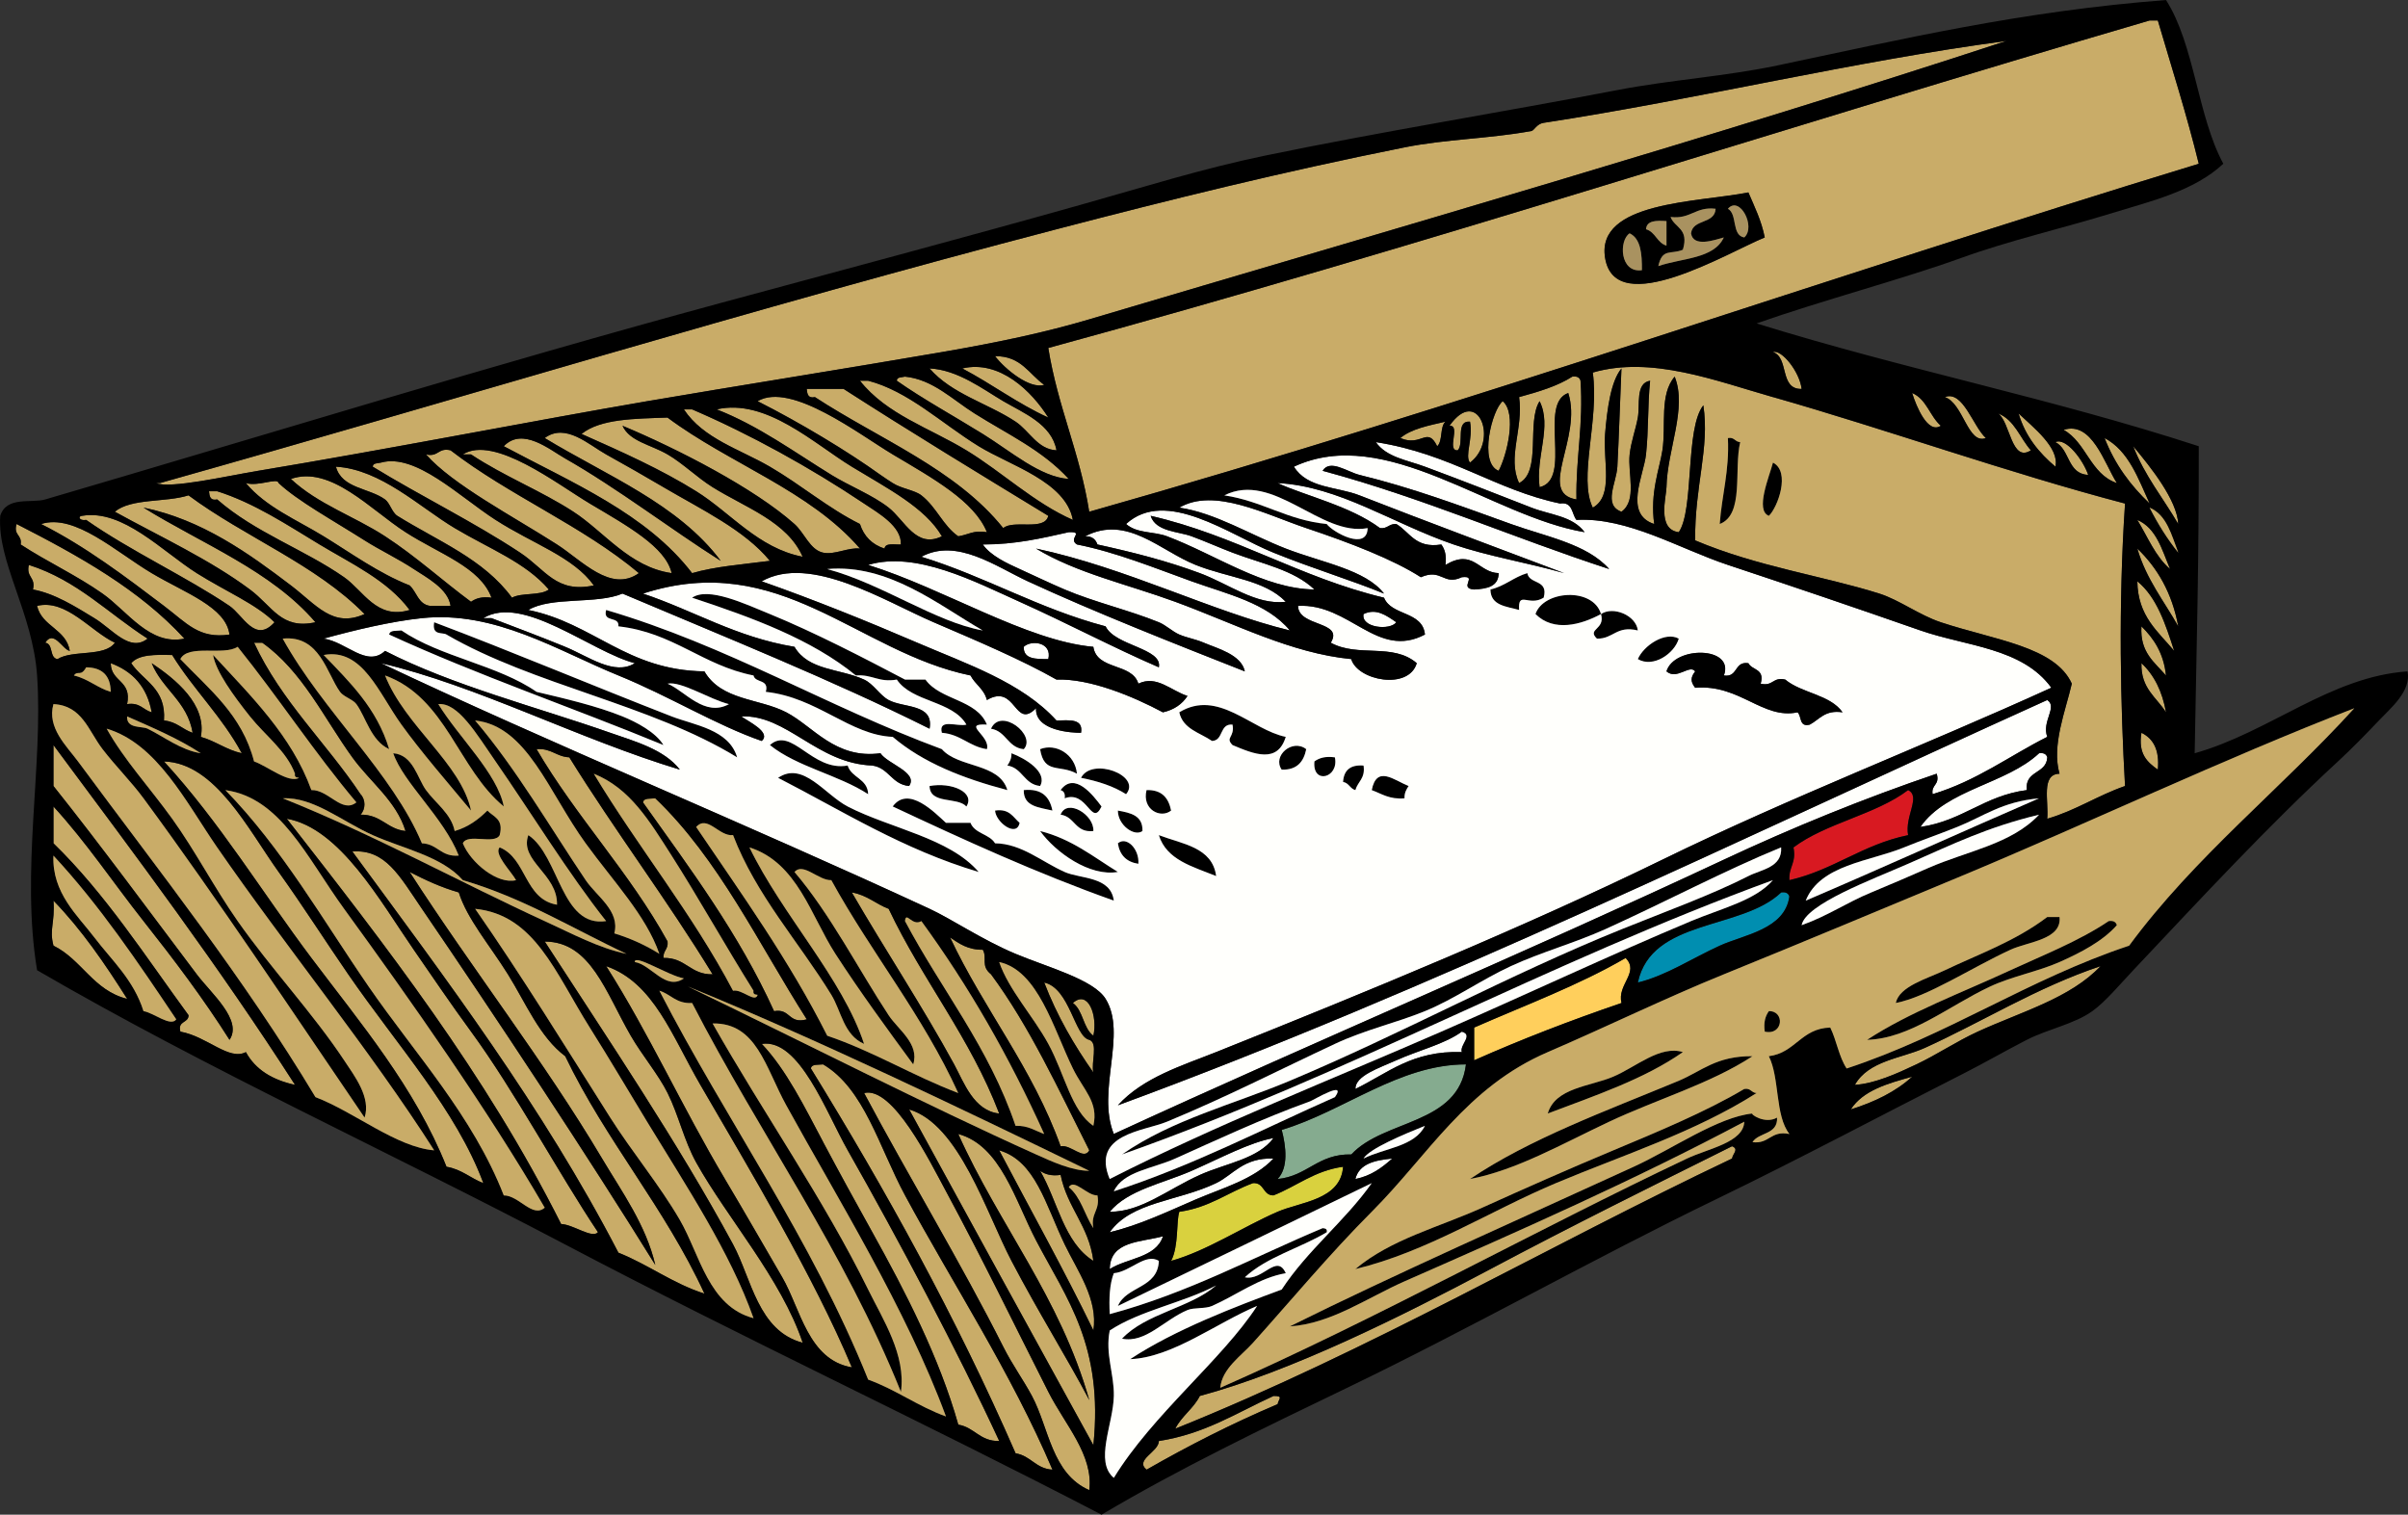 <?xml version="1.0" encoding="UTF-8" standalone="no"?>
<!-- Generator: Adobe Illustrator 13.0.2, SVG Export Plug-In . SVG Version: 6.00 Build 14948)  -->
<svg
    xmlns:rdf="http://www.w3.org/1999/02/22-rdf-syntax-ns#"
    xmlns="http://www.w3.org/2000/svg"
    xmlns:cc="http://web.resource.org/cc/"
    xmlns:xlink="http://www.w3.org/1999/xlink"
    xmlns:dc="http://purl.org/dc/elements/1.1/"
    xmlns:svg="http://www.w3.org/2000/svg"
    xmlns:inkscape="http://www.inkscape.org/namespaces/inkscape"
    xmlns:sodipodi="http://sodipodi.sourceforge.net/DTD/sodipodi-0.dtd"
    xmlns:ns1="http://sozi.baierouge.fr"
    id="Layer_1"
    style="enable-background:new 0 0 426.635 268.386"
    xml:space="preserve"
    viewBox="0 0 426.635 268.386"
    version="1.1"
    y="0px"
    x="0px"
  >
<rect x="0" y="0" width="426.635" height="268.386" fill="#333333" stroke="none"/>
<g
    >
	<path
        style="fill:#C9AC68;clip-rule:evenodd;fill-rule:evenodd"
        d="m380.86 3.627h1.451c2.47 8.409 5.11 16.65 7.253 25.387-65.951 20.126-129.49 42.662-196.58 61.657-1.644-10.446-5.585-18.593-7.253-29.015 66.31-18.075 129.85-38.921 195.13-58.029zm-96.48 42.071c1.813 11.114 21.835-1 28.289-3.626-0.602-3.025-1.817-5.437-2.9-7.979-8.93 1.776-27.02 1.595-25.39 11.605z"
    />
	<path
        style="clip-rule:evenodd;fill-rule:evenodd"
        d="m309.77 34.093c1.083 2.542 2.299 4.954 2.9 7.979-6.454 2.626-26.476 14.74-28.289 3.626-1.63-10.01 16.46-9.829 25.39-11.605zm-0.73 7.979c2.117-1.892-0.823-7.502-2.902-5.078 1.73 0.934 0.61 4.711 2.9 5.078zm-13.05-3.627c0.715 1.946 3.315 2.004 2.177 5.803-2.178 0.905-3.628-0.347-4.352 2.902 4.124-1.437 9.868-1.254 11.605-5.078-1.597 0.438-5.406 1.822-5.803-0.726 0.304-2.597 4.216-1.587 4.352-4.353-3.58-0.434-4.41 1.886-7.98 1.452zm-4.36 2.176c1.686 0.491 1.942 2.411 3.626 2.902v-4.352c-1.8-0.108-3.52-0.136-3.63 1.45zm-0.72 7.253c0.022-2.923-0.208-5.594-2.176-6.528-1.91 1.203-1.79 7.076 2.18 6.528z"
    />
	<path
        style="fill:#A99260;clip-rule:evenodd;fill-rule:evenodd"
        d="m306.14 36.994c2.079-2.424 5.02 3.187 2.902 5.078-2.29-0.367-1.17-4.144-2.9-5.078z"
    />
	<path
        style="fill:#A99260;clip-rule:evenodd;fill-rule:evenodd"
        d="m303.96 36.994c-0.136 2.766-4.048 1.755-4.352 4.353 0.396 2.548 4.206 1.164 5.803 0.726-1.737 3.823-7.481 3.641-11.605 5.078 0.724-3.249 2.174-1.997 4.352-2.902 1.139-3.798-1.462-3.857-2.177-5.803 3.59 0.433 4.42-1.887 7.99-1.452z"
    />
	<path
        style="fill:#A99260;clip-rule:evenodd;fill-rule:evenodd"
        d="m295.26 39.17v4.352c-1.684-0.491-1.94-2.411-3.626-2.902 0.11-1.585 1.83-1.557 3.63-1.45z"
    />
	<path
        style="fill:#A99260;clip-rule:evenodd;fill-rule:evenodd"
        d="m288.73 41.346c1.968 0.934 2.198 3.605 2.176 6.528-3.97 0.548-4.09-5.325-2.18-6.528z"
    />
	<path
        style="fill:#C9AC68;clip-rule:evenodd;fill-rule:evenodd"
        d="m176.3 63.107c4.642-0.048 6 3.188 8.705 5.077-2.53 0.818-6.91-2.736-8.7-5.077z"
    />
	<path
        style="fill:#C9AC68;clip-rule:evenodd;fill-rule:evenodd"
        d="m170.5 65.283c6.654-1.569 12.342 4.094 15.233 8.705-5.48-2.501-10-5.955-15.23-8.705z"
    />
	<path
        style="fill:#C9AC68;clip-rule:evenodd;fill-rule:evenodd"
        d="m164.7 65.283c4.991 0.239 9.47 3.694 13.057 5.803 3.515 2.067 8.587 4.04 9.43 8.705-3.37-0.172-4.796-3.453-7.253-5.078-5.02-3.308-11.28-4.869-15.24-9.43z"
    />
	<path
        style="fill:#C9AC68;clip-rule:evenodd;fill-rule:evenodd"
        d="m158.89 67.459c0.02-0.705 0.888-0.563 1.45-0.725 4.928 0.496 8.38 4.044 12.332 6.528 5.929 3.728 12.022 6.509 16.684 11.606-5.101-0.36-10.138-4.816-15.233-7.979-5.1-3.166-10.58-6.165-15.23-9.43z"
    />
	<path
        style="fill:#C9AC68;clip-rule:evenodd;fill-rule:evenodd"
        d="m279.3 88.495c-7.036-1.172 1.115-10.934-1.449-18.859-5.38 1.874 0.829 15.337-5.078 16.683-0.727-5.334 2.245-10.792 0-15.232-2.356 3.688 0.397 12.486-3.627 14.507-2.142-4.53 0.804-9.68 0-15.233 3.417-0.935 6.775-1.929 9.429-3.626 0.844-0.118 1.291 0.16 1.451 0.725 0.55 7.792-0.84 13.658-0.72 21.035z"
    />
	<path
        style="fill:#C9AC68;clip-rule:evenodd;fill-rule:evenodd"
        d="m152.36 67.459h1.451c7.138 1.854 13.006 7.556 19.585 11.606 5.54 3.41 15.431 6.248 16.684 13.056-6.832-2.998-12.503-8.457-18.859-12.331-6.45-3.933-14.12-6.332-18.86-12.331z"
    />
	<path
        style="fill:#C9AC68;clip-rule:evenodd;fill-rule:evenodd"
        d="m142.93 68.91h6.528c11.917 7.667 24.101 15.069 36.269 22.487-0.63 2.755-6.146 0.624-7.979 2.176-8.395-10.465-21.96-15.759-33.367-23.212-1.23 0.266-1.36-0.566-1.45-1.451z"
    />
	<path
        style="fill:#C9AC68;clip-rule:evenodd;fill-rule:evenodd"
        d="m174.85 94.298c-2.355-0.421-3.375 0.494-5.078 0.725-2.707-1.877-3.803-5.116-6.528-7.253-1.186-0.931-3.524-1.174-5.078-2.176-0.542-0.349-1.455-0.932-2.176-1.451-5.867-4.216-14.205-9.235-21.761-13.056 5.921-3.499 18.071 5.94 23.937 9.43 7.12 4.23 14.47 8.278 16.69 13.781z"
    />
	<path
        style="fill:#C9AC68;clip-rule:evenodd;fill-rule:evenodd"
        d="m338.78 69.636c2.554 1.074 3.135 4.118 5.078 5.803-2.28 1.525-4.33-3.379-5.08-5.803z"
    />
	<path
        style="fill:#C9AC68;clip-rule:evenodd;fill-rule:evenodd"
        d="m266.25 71.086c2.56 2.199 0.716 9.628-0.726 12.332-3.58-1.393-1.15-10.876 0.73-12.332z"
    />
	<path
        style="fill:#C9AC68;clip-rule:evenodd;fill-rule:evenodd"
        d="m126.98 72.537c8.741-2.007 17.247 6.077 23.938 10.155 6.316 3.849 12.984 7.228 15.958 12.331-4.573 2.24-6.572-2.846-9.43-5.078-2.873-2.244-6.944-3.826-10.155-5.803-6.62-4.069-12.93-8.717-20.32-11.605z"
    />
	<path
        style="fill:#C9AC68;clip-rule:evenodd;fill-rule:evenodd"
        d="m121.17 72.537h1.451c10.205 4.383 20.912 10.286 30.465 16.683 2.563 1.717 6.665 4.017 6.528 7.254-1.149 0.061-2.767-0.349-2.901 0.725-2.194-0.708-3.645-2.158-4.353-4.352-5.608-2.774-10.417-6.929-15.958-10.155-5.24-3.057-11.81-4.954-15.23-10.155z"
    />
	<path
        style="fill:#C9AC68;clip-rule:evenodd;fill-rule:evenodd"
        d="m260.44 81.967c-0.987-1.2 0.591-4.232 0-7.253-2.638-0.219-0.969 3.867-2.177 5.078-2.054 0.119 0.603-4.472-1.451-4.353 5.06-7.172 8.8 2.665 3.63 6.528z"
    />
	<path
        style="fill:#C9AC68;clip-rule:evenodd;fill-rule:evenodd"
        d="m357.64 73.262c2.552 2.428 7.269 6.075 6.528 9.43-2.88-2.44-5.31-5.328-6.53-9.43z"
    />
	<path
        style="fill:#C9AC68;clip-rule:evenodd;fill-rule:evenodd"
        d="m152.36 97.199c-2.09-0.25-4.473 1.161-6.528 0.726-2.328-0.493-3.299-3.497-5.078-5.078-7.149-6.358-20.623-13.287-30.465-17.409 1.267 2.787 4.93 3.312 7.979 5.078 2.667 1.544 5.247 4.1 7.979 5.803 5.843 3.643 13.216 6.083 15.958 12.332-7.886-1.521-12.737-7.794-18.859-11.606-6.249-3.891-12.971-6.896-20.311-10.155 3.352-2.693 9.397-2.691 15.233-2.901 10.94 8.168 25.26 12.949 34.1 23.21z"
    />
	<path
        style="fill:#C9AC68;clip-rule:evenodd;fill-rule:evenodd"
        d="m256.09 74.713c-1.007 0.927-0.444 3.424-1.451 4.352-1.801-3.616-2.741 0.179-6.528-1.451 1.97-1.653 5.05-2.21 7.98-2.901z"
    />
	<path
        style="fill:#C9AC68;clip-rule:evenodd;fill-rule:evenodd"
        d="m365.62 76.164c4.995-1.599 7.177 5.87 9.429 9.43-4.7-1.588-5.39-7.18-9.43-9.43z"
    />
	<path
        style="fill:#C9AC68;clip-rule:evenodd;fill-rule:evenodd"
        d="m136.4 99.376c-4.703 0.617-9.661 0.978-13.782 2.176-8.081-10.537-21.238-15.997-33.367-22.486 3.322-3.462 8.121 0.61 10.88 2.176 9.15 5.191 18.739 12.552 27.564 18.135-7.557-10.094-20.21-15.091-31.191-21.761 3.705-2.742 7.807 1.197 10.881 2.901 3.467 1.922 7.02 3.962 10.155 5.803 6.78 3.982 14.39 7.589 18.86 13.058z"
    />
	<path
        style="clip-rule:evenodd;fill-rule:evenodd"
        d="m306.14 77.615c1.173-0.205 1.25 0.685 2.177 0.725-1.153 4.892 0.756 12.846-3.627 14.507 0.38-5.18 1.73-9.397 1.45-15.232z"
    />
	<path
        style="fill:#C9AC68;clip-rule:evenodd;fill-rule:evenodd"
        d="m364.17 78.34c1.877-0.881 4.957 3.242 5.803 5.803-3.7-0.162-3.22-4.515-5.8-5.803z"
    />
	<path
        style="fill:#C9AC68;clip-rule:evenodd;fill-rule:evenodd"
        d="m372.88 77.615c4.259 2.27 5.934 7.124 7.979 11.605-3.36-3.176-6.15-6.911-7.98-11.605z"
    />
	<path
        style="fill:#C9AC68;clip-rule:evenodd;fill-rule:evenodd"
        d="m119 101.55c-7.478-1.071-11.937-7.332-17.409-10.88-5.776-3.746-12.181-6.211-18.134-10.155h-1.451c5.551-3.482 16.792 5.317 22.486 8.704 6.59 3.921 13.46 7.682 14.51 12.331z"
    />
	<path
        style="fill:#C9AC68;clip-rule:evenodd;fill-rule:evenodd"
        d="m377.95 79.065c3.119 3.735 7.766 9.53 7.979 13.782-2.67-4.58-5.95-8.557-7.98-13.782z"
    />
	<path
        style="fill:#C9AC68;clip-rule:evenodd;fill-rule:evenodd"
        d="m113.19 101.55c-4.976 3.54-10.106-2.251-14.507-5.078-7.633-4.901-18.564-10.626-23.212-15.958 2.218 0.526 2.134-1.251 4.353-0.725 10.37 8.01 23.386 13.372 33.366 21.761z"
    />
	<path
        style="fill:#C9AC68;clip-rule:evenodd;fill-rule:evenodd"
        d="m105.21 103.73c-6.684 1.434-8.526-2.807-13.057-5.803-8.246-5.453-17.612-10.02-26.113-15.232 0.02-0.706 0.888-0.563 1.451-0.726 6.133-1.722 13.838 5.981 20.311 10.155 6.607 4.256 13.748 6.51 17.408 11.606z"
    />
	<path
        style="clip-rule:evenodd;fill-rule:evenodd"
        d="m314.12 81.967c3.169 1.628 0.828 7.947-0.726 9.43-2.48-0.944 0.11-7.02 0.73-9.43z"
    />
	<path
        style="fill:#C9AC68;clip-rule:evenodd;fill-rule:evenodd"
        d="m59.517 82.692c7.96 0.46 14.844 7.176 21.035 10.88 6.102 3.65 12.533 6.049 16.684 10.88-1.515 1.144-4.816 0.503-6.528 1.451-5.01-6.865-13.124-10.021-20.311-14.507-0.942-0.589-1.327-2.283-2.176-2.902-2.846-2.069-7.647-1.907-8.704-5.799z"
    />
	<path
        style="fill:#C9AC68;clip-rule:evenodd;fill-rule:evenodd"
        d="m87.081 105.9c-1.683-0.231-2.785 0.117-3.627 0.726-5.049-3.728-9.759-8.042-15.233-11.606-5.447-3.547-11.882-5.669-16.683-10.155 7.027-2.462 14.129 5.466 20.31 9.43 6.077 3.896 13.21 6.181 15.233 11.601z"
    />
	<path
        style="fill:#C9AC68;clip-rule:evenodd;fill-rule:evenodd"
        d="m49.361 85.594c3.402 3.18 9.597 6.582 15.232 10.155 2.718 1.723 5.855 3.199 8.705 5.077 2.323 1.532 6.096 3.487 6.529 6.529h-3.627c-2.122-0.296-2.354-2.482-3.627-3.627-5.458-2.136-10.427-5.759-15.232-8.705-4.816-2.952-10.209-5.147-13.782-9.43 2.192 0.672 5.641-1.038 5.802-0.001z"
    />
	<path
        style="fill:#C9AC68;clip-rule:evenodd;fill-rule:evenodd"
        d="m37.03 87.044h1.451c6.582 2.079 12.469 6.011 18.134 9.43 5.623 3.393 12.049 6.343 15.958 11.605-5.828 1.775-8.182-3.416-11.606-5.802-7.132-4.972-15.74-7.885-22.486-13.782-1.234 0.264-1.369-0.568-1.451-1.454z"
    />
	<path
        style="fill:#C9AC68;clip-rule:evenodd;fill-rule:evenodd"
        d="m64.594 108.8c-5.636 2.527-8.534-1.64-13.056-5.077-7.416-5.636-15.728-11.642-26.114-13.782 10.458 6.468 22.66 11.191 30.465 20.311-6.068 1.348-7.59-2.817-11.605-5.803-7.169-5.331-15.757-9.274-23.938-13.782 2.903-2.417 9.03-1.609 13.057-2.901 9.992 7.42 22.571 12.253 31.191 21.033z"
    />
	<path
        style="fill:#C9AC68;clip-rule:evenodd;fill-rule:evenodd"
        d="m48.636 110.26c-3.442 3.832-5.588-1.287-7.979-2.901-7.572-5.113-17.689-9.822-25.388-15.233-1.296 0.205-1.488-0.685-0.726-0.725 7.212-1.232 14.264 6.342 20.311 10.155 5.058 3.18 10.513 5.46 13.782 8.7z"
    />
	<path
        style="fill:#C9AC68;clip-rule:evenodd;fill-rule:evenodd"
        d="m7.29 92.847c5.955-1.902 13.235 4.927 19.585 8.705 5.904 3.512 13.189 6.014 13.782 10.88-5.407 0.784-7.51-1.978-11.606-5.077-6.752-5.11-13.904-10.546-21.761-14.503z"
    />
	<path
        style="fill:#C9AC68;clip-rule:evenodd;fill-rule:evenodd"
        d="m378.68 92.122c3.388 1.449 4.369 5.303 5.803 8.705-2.61-2.229-3.97-5.706-5.8-8.708z"
    />
	<path
        style="fill:#C9AC68;clip-rule:evenodd;fill-rule:evenodd"
        d="m2.938 92.847c11.037 5.646 21.771 11.597 29.74 20.311-6.154 1.293-10.064-4.852-14.507-7.979-4.638-3.265-9.779-5.61-14.508-8.705 0.297-1.748-1.325-1.578-0.725-3.628z"
    />
	<path
        style="fill:#FFFFFC;clip-rule:evenodd;fill-rule:evenodd"
        d="m192.26 95.023c7.397-3.847 13.227 2.534 19.586 5.077 5.786 2.315 12.171 2.607 15.958 6.529-5.274 0.638-10.088-3.171-15.232-5.078-5.74-2.126-11.313-3.572-18.135-5.078-0.32-0.89-0.93-1.487-2.18-1.449z"
    />
	<path
        style="fill:#C9AC68;clip-rule:evenodd;fill-rule:evenodd"
        d="m378.68 97.199c3.575 3.437 6.158 7.867 7.254 13.782-2.52-4.49-5.67-8.35-7.25-13.781z"
    />
	<path
        style="fill:#C9AC68;clip-rule:evenodd;fill-rule:evenodd"
        d="m5.114 100.1c8.622 2.743 14.093 8.636 21.036 13.057-3.153 2.504-6.251-1.698-9.43-3.627-3.314-2.011-6.98-4.359-10.88-5.078 0.525-2.21-1.252-2.13-0.726-4.35z"
    />
	<path
        style="clip-rule:evenodd;fill-rule:evenodd"
        d="m270.6 101.55c0.357 2.06 3.792 1.044 2.901 4.352-2.655 1.645-4.575-1.344-4.352 2.176-2.254-0.647-5.057-0.746-5.078-3.626 2.55-0.59 4.1-2.18 6.53-2.9z"
    />
	<path
        style="fill:#C9AC68;clip-rule:evenodd;fill-rule:evenodd"
        d="m378.68 103c3.457 2.83 4.985 7.588 6.528 12.332-2.85-3.43-6.45-6.13-6.53-12.33z"
    />
	<path
        style="clip-rule:evenodd;fill-rule:evenodd"
        d="m174.85 128.39c-4.595-0.248 0.699 1.998 0 4.353-3.15-0.477-4.623-2.631-7.979-2.901-0.687-2.622 2.856-1.012 4.352-1.451-2.49-4.28-9.605-3.935-12.331-7.979-3.228 0.568-4.354-0.966-7.254-0.725-7.849-6.417-18.292-10.24-29.015-13.782 2.867-1.953 9.206 1.022 13.782 2.901 7.974 3.274 16.528 7.714 23.937 11.606h3.627c2.61 3.67 9.08 3.49 10.88 7.98z"
    />
	<path
        style="clip-rule:evenodd;fill-rule:evenodd"
        d="m283.66 108.8c-3.524 1.908-8.359 3.24-11.606 0 1.43-4.22 10.22-4.78 11.61 0z"
    />
	<path
        style="fill:#C9AC68;clip-rule:evenodd;fill-rule:evenodd"
        d="m6.564 107.36c5.157-1.278 9.495 4.52 13.782 6.528-1.792 2.559-7.491 1.213-10.155 2.901-1.493-0.199-0.683-2.702-2.176-2.901 1.511-2.385 3.059 1.225 4.352 1.451-0.668-3.93-4.922-4.27-5.803-7.98z"
    />
	<path
        style="fill:#FFFFFC;clip-rule:evenodd;fill-rule:evenodd"
        d="m112.47 117.51c-3.633 2.275-8.188-1.2-12.332-2.901-4.327-1.777-8.92-3.495-13.056-5.078h-1.451c7.033-4.28 19.007 5.92 26.837 7.98z"
    />
	<path
        style="clip-rule:evenodd;fill-rule:evenodd"
        d="m107.39 108.08c21.655 6.392 39.007 17.088 59.48 24.663 2.926 3.36 10.168 2.405 11.606 7.253-7.852-2.061-14.965-4.861-20.311-9.429-7.632-0.332-13.311-6.98-22.486-7.979 0.636-2.329-1.881-1.504-2.176-2.901-9.089-1.791-14.156-7.605-23.937-8.705 0.22-1.91-2.81-0.57-2.17-2.9z"
    />
	<path
        style="fill:#FFFFFC;clip-rule:evenodd;fill-rule:evenodd"
        d="m247.39 110.26c-1.081 1.5-6.273 1.003-5.803-1.451 2.24-1.08 3.99 0.21 5.8 1.45z"
    />
	<path
        style="clip-rule:evenodd;fill-rule:evenodd"
        d="m283.66 108.8c2.164-1.455 6.211 0.222 6.527 2.902-3.817-0.916-4.301 1.502-7.253 1.451-1.85-1.76 1.52-1.54 0.72-4.35z"
    />
	<path
        style="clip-rule:evenodd;fill-rule:evenodd"
        d="m76.925 110.26c13.649 5.147 28.191 11.283 42.071 16.684 3.969 1.543 10.165 2.296 11.606 7.253-15.324-9.4-35.983-12.747-51.501-21.761-0.775-0.44-2.616 0.25-2.184-2.17z"
    />
	<path
        style="fill:#C9AC68;clip-rule:evenodd;fill-rule:evenodd"
        d="m379.4 110.98c2.198 2.154 3.942 4.762 4.352 8.705-2-2.34-4.63-4.06-4.35-8.7z"
    />
	<path
        style="clip-rule:evenodd;fill-rule:evenodd"
        d="m68.946 112.43c0.117-0.85 1.323-0.612 2.176-0.725 6.892 4.713 17.096 6.116 23.937 10.88 5.145 1.221 10.662 2.502 15.232 4.353 2.471 1 5.898 2.807 7.254 5.078-16.09-6.63-33.029-12.41-48.594-19.58z"
    />
	<path
        style="clip-rule:evenodd;fill-rule:evenodd"
        d="m297.44 113.16c-0.759 2.654-4.541 5.243-7.254 3.626 1.01-2.4 4.82-4.96 7.25-3.63z"
    />
	<path
        style="fill:#C9AC68;clip-rule:evenodd;fill-rule:evenodd"
        d="m45.009 113.88h1.451c7.088 5.002 10.986 13.438 15.958 20.311 3.209 4.435 7.751 7.668 9.429 13.056-3.29-0.335-4.301-2.952-7.979-2.9 0.932-0.953 0.932-2.675 0-3.628-6.089-9.14-14.027-16.44-18.859-26.84z"
    />
	<path
        style="fill:#FFFFFC;clip-rule:evenodd;fill-rule:evenodd"
        d="m185.73 116.78c-2.162-0.014-4.419 0.068-4.353-2.176 1.37-1.28 5.07-0.8 4.35 2.18z"
    />
	<path
        style="fill:#C9AC68;clip-rule:evenodd;fill-rule:evenodd"
        d="m30.502 116.06c3.782 6.131 8.872 10.954 12.331 17.408-2.767-0.618-4.614-2.157-7.253-2.901 1.088-5.744-4.522-10.25-8.705-13.057 1.881 4.647 6.311 6.745 7.253 12.332-1.815-0.603-2.849-1.987-5.078-2.176 0.409-5.728-3.664-6.975-5.803-10.155 1.333-1.56 4.277-1.52 7.255-1.44z"
    />
	<path
        style="fill:#C9AC68;clip-rule:evenodd;fill-rule:evenodd"
        d="m19.622 117.51c3.879 1.44 6.442 4.196 7.253 8.705-1.517-0.418-2.07-1.798-4.352-1.451 0.878-4.27-2.882-3.89-2.901-7.26z"
    />
	<path
        style="fill:#C9AC68;clip-rule:evenodd;fill-rule:evenodd"
        d="m379.4 117.51c2.251 2.101 3.698 5.006 4.352 8.705-1.67-2.68-4.48-4.22-4.35-8.71z"
    />
	<path
        style="clip-rule:evenodd;fill-rule:evenodd"
        d="m227.8 130.57c-1.445 4.77-5.604 3.072-9.431 1.451-1.361-1.384 0.431-1.313 0-3.627-2.368-0.191-1.537 2.814-3.627 2.902-2.151-1.476-5.156-2.098-5.803-5.078 6.92-4.18 12.76 3.12 18.86 4.36z"
    />
	<path
        style="clip-rule:evenodd;fill-rule:evenodd"
        d="m181.38 132.74c-2.85-0.293-3.098-3.188-5.802-3.627 1.73-3.85 8.11 1.18 5.8 3.63z"
    />
	<path
        style="fill:#C9AC68;clip-rule:evenodd;fill-rule:evenodd"
        d="m379.4 129.84c2.114 1.029 3.23 3.056 2.902 6.528-1.83-1.31-3.52-2.76-2.9-6.53z"
    />
	<path
        style="clip-rule:evenodd;fill-rule:evenodd"
        d="m153.81 140.72c-5.271-3.433-12.587-4.82-17.409-8.704 3.836-3.438 7.495 4.79 13.782 3.626 0.69 2.21 3.54 2.27 3.63 5.07z"
    />
	<path
        style="fill:#C9AC68;clip-rule:evenodd;fill-rule:evenodd"
        d="m9.466 132.02c14.64 19.695 29.378 39.291 42.797 60.206-3.974-0.862-7.002-2.67-8.705-5.804-3.024 1.575-6.847-2.771-11.606-3.626-0.528-1.979 1.441-1.46 1.451-2.902-7.667-10.468-14.744-21.524-23.938-30.465v-6.528c5.817 6.336 10.602 13.533 15.958 20.31 5.344 6.76 10.566 13.662 15.233 21.036 2.365-3.488-3.241-8.212-5.803-11.606-8.005-10.603-17.072-22.947-25.388-33.366 0.001-2.43 0.001-4.84 0.001-7.26z"
    />
	<path
        style="clip-rule:evenodd;fill-rule:evenodd"
        d="m190.81 137.1c-3.087-1.729-5.804 0.163-6.529-4.353 2.77-1.12 6.2 0.87 6.53 4.35z"
    />
	<path
        style="clip-rule:evenodd;fill-rule:evenodd"
        d="m231.43 132.74c-0.451 2.207-1.611 3.709-4.352 3.627-1.7-2.45 1.9-5.54 4.35-3.63z"
    />
	<path
        style="fill:#C9AC68;clip-rule:evenodd;fill-rule:evenodd"
        d="m95.06 132.74c2.611-0.194 3.496 1.34 5.803 1.451 8.148 13.129 17.323 25.232 25.388 38.444-3.962 0.094-4.743-2.994-8.705-2.9-0.092-1.302 0.888-1.53 0.726-2.902-6.78-12.32-16.17-22.03-23.21-34.09z"
    />
	<path
        style="clip-rule:evenodd;fill-rule:evenodd"
        d="m179.2 133.47c2.487 0.926 6.441 3.341 5.077 5.803-2.85-0.293-3.098-3.188-5.802-3.627 0.38-0.58 0.75-1.17 0.72-2.17z"
    />
	<path
        style="fill:#FFFFFC;clip-rule:evenodd;fill-rule:evenodd"
        d="m362.72 134.19c-0.146 2.999-4.023 2.263-3.626 5.802-7.508 0.955-11.441 5.484-18.86 6.528 4.661-6.702 15.161-7.566 21.035-13.056 0.85-0.11 1.3 0.17 1.46 0.73z"
    />
	<path
        style="fill:#C9AC68;clip-rule:evenodd;fill-rule:evenodd"
        d="m29.051 134.92c9.072 0.253 14.918 12.061 20.311 19.585 4.304 6.006 8.459 12.519 12.331 18.134 8.774 12.727 19.139 24.065 23.937 36.995-2.281-0.863-3.837-2.45-6.528-2.902-5.62-14.111-15.228-25.408-23.937-36.993-8.65-11.5-16.261-24.09-26.114-34.81z"
    />
	<path
        style="clip-rule:evenodd;fill-rule:evenodd"
        d="m236.51 134.19c0.769 3.662-4.027 4.887-3.627 0.725 0.84-0.61 1.94-0.96 3.63-0.73z"
    />
	<path
        style="clip-rule:evenodd;fill-rule:evenodd"
        d="m241.58 135.64c0.348 2.282-1.032 2.836-1.45 4.352-0.952-0.256-1.142-1.277-2.176-1.449 0.14-2.04 1.27-3.08 3.63-2.9z"
    />
	<path
        style="clip-rule:evenodd;fill-rule:evenodd"
        d="m173.4 154.5c-13.417-3.991-24.047-10.77-35.543-16.683 4.417-3.034 8.312 3.008 12.332 5.077 7.62 3.92 18.01 5.55 23.21 11.6z"
    />
	<path
        style="clip-rule:evenodd;fill-rule:evenodd"
        d="m199.51 140.72c-2.213-1.413-4.95-2.304-7.979-2.9 1.94-3.74 10.8-0.4 7.98 2.9z"
    />
	<path
        style="clip-rule:evenodd;fill-rule:evenodd"
        d="m249.56 139.27c-0.384 0.584-0.757 1.178-0.726 2.176-2.657 0.24-4.03-0.805-5.803-1.451 0.88-4.49 3.96-1.76 6.53-0.73z"
    />
	<path
        style="clip-rule:evenodd;fill-rule:evenodd"
        d="m195.16 142.9c-1.803 3.75-2.491-2.966-6.528-1.451 0.118-0.843-0.16-1.291-0.725-1.451 2.48-3.38 5.79 0.92 7.26 2.9z"
    />
	<path
        style="clip-rule:evenodd;fill-rule:evenodd"
        d="m164.7 139.27c3.927-0.727 8.126 1.13 6.528 3.627-1.62-1.77-6.46-0.32-6.53-3.63z"
    />
	<path
        style="clip-rule:evenodd;fill-rule:evenodd"
        d="m181.38 140c3.213-0.311 4.594 1.21 5.078 3.628-2.33-0.58-5.14-0.68-5.08-3.63z"
    />
	<path
        style="clip-rule:evenodd;fill-rule:evenodd"
        d="m203.14 140c2.742-0.08 3.9 1.419 4.353 3.628-1.84 1.47-5.21-0.17-4.35-3.63z"
    />
	<path
        style="fill:#D81921;clip-rule:evenodd;fill-rule:evenodd"
        d="m338.06 140c2.306 1.133-0.629 4.639 0 7.979-8.037 1.635-13.173 6.171-21.036 7.979-0.159-2.334 1.283-3.068 0.726-5.802 5.8-4.36 14.53-5.79 20.31-10.16z"
    />
	<path
        style="fill:#C9AC68;clip-rule:evenodd;fill-rule:evenodd"
        d="m113.92 142.17c0.117-0.85 1.323-0.612 2.176-0.726 11.25 10.754 18.274 25.732 26.839 39.17-3.305 0.887-2.846-1.99-5.803-1.451-6.27-13.8-14.89-25.25-23.22-36.99z"
    />
	<path
        style="clip-rule:evenodd;fill-rule:evenodd"
        d="m197.34 159.58c-13.73-4.888-26.497-10.738-39.17-16.684 2.792-3.814 7.525 1.186 9.43 2.9h4.352c0.736 1.925 3.354 1.967 4.352 3.628 4.691 0.049 8.328 3.325 12.332 5.077 2.85 1.24 8.16 0.74 8.71 5.07z"
    />
	<path
        style="clip-rule:evenodd;fill-rule:evenodd"
        d="m193.71 147.25c-3.252 0.352-3.239-2.564-5.803-2.9 1.13-2.96 5.99 0.03 5.8 2.9z"
    />
	<path
        style="clip-rule:evenodd;fill-rule:evenodd"
        d="m176.3 143.62c2.567-0.392 3.179 1.174 4.353 2.175-0.52 2.64-4.21-0.07-4.35-2.18z"
    />
	<path
        style="clip-rule:evenodd;fill-rule:evenodd"
        d="m198.06 143.62c2.253 0.406 4.454 0.865 4.353 3.626-1.4 1.04-4.35-1.02-4.35-3.63z"
    />
	<path
        style="fill:#C9AC68;clip-rule:evenodd;fill-rule:evenodd"
        d="m50.812 145.07c9.422 1.662 16.592 14.688 22.486 23.212 3.23 4.673 6.523 9.548 10.155 14.508 7.697 10.511 15.597 25.256 22.486 35.542-1.01 1.197-4.382-1.379-6.528-1.45-13.419-26.71-31.02-49.25-48.6-71.81z"
    />
	<path
        style="clip-rule:evenodd;fill-rule:evenodd"
        d="m184.28 147.25c5.602 1.411 9.437 4.588 13.782 7.254-5 0.88-11.03-3.46-13.78-7.25z"
    />
	<path
        style="clip-rule:evenodd;fill-rule:evenodd"
        d="m205.32 147.98c4.199 1.604 9.474 2.132 10.155 7.254-4.14-1.68-8.79-2.83-10.16-7.25z"
    />
	<path
        style="clip-rule:evenodd;fill-rule:evenodd"
        d="m201.69 153.05c-2.098-0.321-3.306-1.53-3.627-3.627 1.52-1.3 3.83 1 3.63 3.63z"
    />
	<path
        style="fill:#C9AC68;clip-rule:evenodd;fill-rule:evenodd"
        d="m62.418 150.88c5.871-0.444 8.332 4.299 12.331 10.156 13.148 19.256 29.327 43.726 41.346 63.106-1.647-7.076-5.917-12.946-9.429-18.859-10.303-17.344-22.887-33.378-34.093-50.776 2.717 1.394 5.509 2.712 8.705 3.627 1.494 4.722 5.458 9.308 8.705 14.507 3.137 5.025 5.64 11.144 10.155 14.508 7.218 15.027 17.656 26.833 24.663 42.071-5.673-1.821-9.874-5.117-15.232-7.254-13.466-25.97-30.465-48.38-47.152-71.1z"
    />
	<path
        style="fill:#C9AC68;clip-rule:evenodd;fill-rule:evenodd"
        d="m150.91 158.13c2.69 0.452 4.247 2.039 6.528 2.902 5.98 12.637 14.449 22.786 19.585 36.268-4.526-0.48-6.252-5.533-7.979-8.704-5.47-10.05-12.24-20.3-18.13-30.47z"
    />
	<path
        style="fill:#008EB0;clip-rule:evenodd;fill-rule:evenodd"
        d="m317.02 158.86c-0.801 5.831-8.043 6.751-12.331 8.704-4.904 2.233-9.563 5.335-14.508 6.528 2.414-11.368 18.344-9.221 25.389-15.958 0.85-0.12 1.29 0.16 1.45 0.73z"
    />
	<path
        style="fill:#C9AC68;clip-rule:evenodd;fill-rule:evenodd"
        d="m9.466 159.58c5.002 5.153 9.124 11.187 13.057 17.409-6.005-1.491-8.032-6.96-13.057-9.431-0.785-2.94 0.283-3.98 0-7.98z"
    />
	<path
        style="clip-rule:evenodd;fill-rule:evenodd"
        d="m364.9 162.48c0.421 4.03-5.539 4.345-8.705 5.804-6.946 3.202-14.714 8.368-20.311 9.431 0.655-2.976 5.493-4.267 8.704-5.804 5.821-2.783 12.464-5.113 18.135-9.431h2.18z"
    />
	<path
        style="clip-rule:evenodd;fill-rule:evenodd"
        d="m375.05 163.93c-2.512 2.835-6.362 4.847-10.154 6.528-3.754 1.664-8.455 2.532-12.332 4.353-7.328 3.441-14.137 9.209-21.761 9.43 7.459-4.886 16.536-8.232 25.388-12.331 5.331-2.469 12.2-5.177 17.409-8.705 0.83-0.11 1.28 0.17 1.44 0.73z"
    />
	<path
        style="fill:#C9AC68;clip-rule:evenodd;fill-rule:evenodd"
        d="m96.51 166.83c8.123 0.014 10.787 8.992 15.233 16.684 2.003 3.467 4.891 6.864 6.528 10.156 1.943 3.904 2.939 8.494 5.078 12.33 5.461 9.796 15.054 20.574 18.859 31.917-7.929-2.068-9.067-11.373-12.332-17.409-9.76-18.04-22.19-36.41-33.37-53.68z"
    />
	<path
        style="fill:#C9AC68;clip-rule:evenodd;fill-rule:evenodd"
        d="m168.32 166.11c1.598 1.062 3.116 2.204 5.803 2.176 0.833 1.523-0.442 2.828 1.451 4.352 6.883 9.317 11.966 20.434 17.408 31.191-0.965 1.84-3.219-1.064-5.077-0.726-4.96-13.88-13.54-24.16-19.58-36.99z"
    />
	<path
        style="fill:#FFCF5C;clip-rule:evenodd;fill-rule:evenodd"
        d="m288.01 169.74c2.526 2.573-1.557 4.693-0.726 7.979-9.014 3.074-17.739 6.438-26.112 10.154v-5.803c9.08-3.98 18.59-7.52 26.84-12.33z"
    />
	<path
        style="fill:#C9AC68;clip-rule:evenodd;fill-rule:evenodd"
        d="m107.39 171.19c8.421 2.938 11.631 12.333 16.683 21.036 8.745 15.061 20.061 33.872 26.839 50.051-7.75-1.312-9.097-10.403-12.332-15.958-3.333-5.728-6.832-11.83-10.155-17.409-7.49-12.59-13.46-25.83-21.03-37.72z"
    />
	<path
        style="fill:#C9AC68;clip-rule:evenodd;fill-rule:evenodd"
        d="m372.15 171.19c-5.39 5.702-14.021 8.061-21.761 11.606-3.751 1.718-7.201 4.059-10.881 5.803-3.467 1.643-7.378 3.405-10.881 3.627 2.431-4.304 8.243-4.688 12.332-6.528 10.02-4.52 19.92-10.76 31.19-14.51z"
    />
	<path
        style="fill:#C9AC68;clip-rule:evenodd;fill-rule:evenodd"
        d="m185 174.09c4.545 1.026 5.375 9.604 7.979 10.155 1.636 0.54 0.284 4.068 0.726 5.803-3.39-4.82-6.43-10-8.71-15.95z"
    />
	<path
        style="fill:#C9AC68;clip-rule:evenodd;fill-rule:evenodd"
        d="m190.08 177.72c2.736-2.453 4.416 2.321 3.627 5.802-1.83-1.32-1.8-4.49-3.63-5.8z"
    />
	<path
        style="clip-rule:evenodd;fill-rule:evenodd"
        d="m313.4 179.17c2.851-0.075 2.578 4.349-0.726 3.628-0.23-1.69 0.12-2.79 0.73-3.63z"
    />
	<path
        style="fill:#FFFFFC;clip-rule:evenodd;fill-rule:evenodd"
        d="m258.99 182.79c2.126 0.614-0.434 2.335 0 3.626-8.775-0.312-13.157 3.77-18.859 6.529-0.035-2.36 4.21-3.703 7.253-5.078 4-1.8 8.62-2.88 11.61-5.08z"
    />
	<path
        style="fill:#C9AC68;clip-rule:evenodd;fill-rule:evenodd"
        d="m134.96 184.97c6.633-1.027 11.417 12.143 15.233 18.859 8.993 15.829 19.412 35.453 26.838 51.501-3.457 0.072-4.351-2.418-7.253-2.901-3.375-11.938-9.369-23.558-15.233-34.093-2.972-5.336-5.897-10.673-8.705-15.958-3.28-6.18-6.54-12.84-10.88-17.41z"
    />
	<path
        style="clip-rule:evenodd;fill-rule:evenodd"
        d="m298.16 186.42c-6.827 4.779-15.519 7.693-23.938 10.881 1.326-4.578 7.468-4.773 11.606-6.528 4.04-1.71 8.29-5.61 12.33-4.35z"
    />
	<path
        style="clip-rule:evenodd;fill-rule:evenodd"
        d="m310.5 187.14c-7.444 4.87-16.978 7.645-25.389 11.606-8.384 3.948-16.48 8.606-24.662 10.155 10.614-7.162 24.118-12.062 36.993-17.409 4-1.66 6.62-4.41 13.06-4.35z"
    />
	<path
        style="fill:#85AB8F;clip-rule:evenodd;fill-rule:evenodd"
        d="m259.72 188.6c-1.312 10.778-14.5 9.679-20.311 15.958-5.934-0.131-7.763 3.843-13.057 4.353 1.932-2.022 1.501-5.729 0.726-8.705 10.99-3.29 20.76-11.61 32.64-11.6z"
    />
	<path
        style="fill:#C9AC68;clip-rule:evenodd;fill-rule:evenodd"
        d="m143.66 189.32c0.117-0.85 1.322-0.611 2.176-0.725 7.297 4.331 9.876 14.62 14.507 23.211 8.272 15.346 18.862 31.505 26.114 48.6-2.97-0.173-3.823-2.463-6.528-2.9-10.58-24.24-23-46.64-36.27-68.19z"
    />
	<path
        style="fill:#C9AC68;clip-rule:evenodd;fill-rule:evenodd"
        d="m338.78 190.77c-2.907 2.654-6.645 4.477-10.881 5.803 2.19-3.37 6.54-4.59 10.88-5.8z"
    />
	<path
        style="fill:#C9AC68;clip-rule:evenodd;fill-rule:evenodd"
        d="m153.09 193.67c5.067-1.269 11.615 12.042 14.508 17.407 6.684 12.4 11.839 23.135 18.134 35.544 2.931 5.776 8.031 11.204 7.253 17.409-6.68-2.926-7.132-11.051-10.155-16.684-1.59-2.963-3.472-5.511-5.078-8.705-7.32-14.57-16.94-30.48-24.65-44.97z"
    />
	<path
        style="clip-rule:evenodd;fill-rule:evenodd"
        d="m311.22 193.67c-10.928 6.953-23.513 10.905-35.542 15.958-11.797 4.954-22.735 12.146-35.543 15.232 6.352-5.323 14.764-7.388 22.485-10.881 7.673-3.471 15.34-6.865 23.213-10.155 7.735-3.233 16.464-6.86 23.212-10.88 1.17-0.2 1.25 0.69 2.18 0.73z"
    />
	<path
        style="fill:#C9AC68;clip-rule:evenodd;fill-rule:evenodd"
        d="m161.07 196.58c8.854 2.615 13.649 18.271 18.134 26.839 4.827 9.221 9.922 17.313 13.782 24.663-5.19-18.264-15.952-30.955-23.211-47.149 7.511 2.028 10.092 11.821 13.782 18.859 5.465 10.427 11.96 18.612 10.155 36.269-10.9-19.8-21.77-39.64-32.63-59.48z"
    />
	<path
        style="fill:#FFFFFC;clip-rule:evenodd;fill-rule:evenodd"
        d="m196.61 214.71c3.212-3.876 9.349-4.996 14.508-7.254 5.063-2.217 10.254-5.04 14.507-5.803-2.816 3.737-8.297 4.408-13.056 6.528-5.67 2.52-10.4 6.57-15.96 6.52z"
    />
	<path
        style="fill:#C9AC68;clip-rule:evenodd;fill-rule:evenodd"
        d="m306.87 203.1c1.292 0.531 0.104 1.319 0 2.177-33.114 15.727-63.831 33.852-98.649 47.874 1.133-2.251 3.219-3.551 4.353-5.803 16.135-4.347 35.663-14.062 51.5-22.486 14.29-7.6 28.56-14.67 42.8-21.76z"
    />
	<path
        style="fill:#C9AC68;clip-rule:evenodd;fill-rule:evenodd"
        d="m177.03 203.83c6.43 1.872 8.222 9.672 11.606 16.684 2.292 4.748 5.926 9.722 5.078 15.232-5.3-10.9-11.11-21.29-16.69-31.91z"
    />
	<path
        style="fill:#FFFFFC;clip-rule:evenodd;fill-rule:evenodd"
        d="m225.62 205.28c-3.453 3.693-9.03 5.213-13.781 7.253-4.928 2.116-9.939 4.546-15.233 5.803 3.847-5.437 12.098-5.453 18.859-8.703 3.02-1.45 4.76-4.53 10.15-4.35z"
    />
	<path
        style="fill:#FFFFFC;clip-rule:evenodd;fill-rule:evenodd"
        d="m246.66 205.28c-1.788 1.596-3.71 3.058-6.527 3.627 0.67-2.72 3.45-3.33 6.53-3.63z"
    />
	<path
        style="fill:#D9D13E;clip-rule:evenodd;fill-rule:evenodd"
        d="m237.96 206.73c-0.428 5.911-7.548 6.217-11.606 7.979-6.183 2.685-12.521 6.928-18.859 8.704 1.381-2.708 0.87-7.023 1.45-8.704 5.314-0.731 8.637-3.454 13.058-5.077 2.05-0.117 1.689 2.179 3.626 2.175 4.16-1.63 7.23-4.36 12.33-5.07z"
    />
	<path
        style="fill:#C9AC68;clip-rule:evenodd;fill-rule:evenodd"
        d="m184.28 207.46c0.842 0.608 1.945 0.956 3.627 0.726 1.172 5.839 5.006 9.018 5.803 15.232-5.22-3.25-6.33-10.6-9.43-15.96z"
    />
	<path
        style="fill:#FFFFFC;clip-rule:evenodd;fill-rule:evenodd"
        d="m206.04 219.06c-1.244 3.834-6.324 3.83-9.43 5.804 0.08-5 5.43-4.72 9.43-5.8z"
    />
	<path
        style="fill:#C9AC68;clip-rule:evenodd;fill-rule:evenodd"
        d="m203.14 260.41c-2.162-1.743 2.147-3.124 2.176-5.077 8.169-1.26 13.827-5.033 20.31-7.979 1.854-0.032 0.885 0.539 0.726 1.451-8.16 3.46-15.84 7.38-23.22 11.61z"
    />
	<path
        style="fill:#C9AC68;clip-rule:evenodd;fill-rule:evenodd"
        d="m355.47 7.254c-51.131 16.785-108.45 33.28-162.48 49.325-7.694 2.285-15.905 4.043-26.113 5.803-16.652 2.871-36.277 5.978-52.227 8.705-19.383 3.313-45.353 8.409-68.91 12.332-5.842 0.972-15.539 3.215-18.134 2.176 0.208 0.083 0.51-0.067 0.725 0 52.158-14.68 104.74-30.859 158.85-44.974 20.309-5.297 39.928-10.158 61.656-14.507 7.35-1.471 15.018-1.527 22.486-2.901 0.51-0.094 0.91-1.258 2.176-1.451 27.42-4.194 54.61-10.866 81.96-14.508z"
    />
	<path
        style="fill:#C9AC68;clip-rule:evenodd;fill-rule:evenodd"
        d="m314.12 62.382c1.513-0.516 4.728 3.471 5.077 6.528-3.99 0.118-2.17-5.569-5.08-6.528z"
    />
	<path
        style="fill:#C9AC68;clip-rule:evenodd;fill-rule:evenodd"
        d="m376.5 89.22c-1.219 18.099-0.792 36.123 0 50.051-4.854 1.676-8.723 4.334-13.782 5.803 0.283-3.102-1.149-7.92 2.177-7.979-1.448-5.004 1.084-11.192 2.175-15.958-2.956-6.572-13.713-7.726-23.211-10.88-3.804-1.263-7.39-3.976-10.88-5.078-9.953-3.14-21.656-4.773-32.643-9.43-0.095-9.72 2.596-16.3 1.451-23.937-3.246 4.078-1.588 18.408-4.353 22.486-3.906-0.481-2.208-6.257-2.177-7.979 0.128-6.638 3.704-13.985 1.451-19.584-2.739 3.184-1.503 8.658-2.175 13.057-0.494 3.221-2.233 7.532-1.451 13.056-5.452-1.764-1.852-8.585-1.451-12.331 0.477-4.452 0.276-8.693 0.726-13.057-2.638 0.419-1.763 4.278-2.177 6.528-0.396 2.158-1.202 4.264-1.45 6.528-0.369 3.361 1.372 8.129-1.451 10.155-3.306-1.188-0.879-5.12-0.726-7.979 0.285-5.316 0.482-11.903 0.726-17.409-1.868 2.264-2.521 7.044-2.901 11.606-0.399 4.806 1.572 10.965-2.176 13.057-2.604-5.297 1.171-15.38 0-23.937 10.388-3.001 21.716 1.448 31.916 4.352 20.04 5.716 41.57 13.416 62.37 18.868zm-71.81 3.627c4.383-1.662 2.474-9.616 3.627-14.507-0.927-0.04-1.004-0.93-2.177-0.725 0.28 5.835-1.07 10.052-1.45 15.232zm8.71-1.45c1.554-1.483 3.895-7.802 0.726-9.43-0.63 2.41-3.22 8.486-0.73 9.43z"
    />
	<path
        style="fill:#C9AC68;clip-rule:evenodd;fill-rule:evenodd"
        d="m344.58 70.361c3.206-1.251 4.963 5.178 7.254 7.254-3.17 1.224-3.98-6.152-7.25-7.254z"
    />
	<path
        style="fill:#C9AC68;clip-rule:evenodd;fill-rule:evenodd"
        d="m354.02 73.262c2.946 1.164 3.859 4.361 5.803 6.529-3.48 2.246-3.65-5.032-5.8-6.529z"
    />
	<path
        style="fill:#FFFFFC;clip-rule:evenodd;fill-rule:evenodd"
        d="m226.35 85.594c10.896 0.547 20.411 7.197 31.19 10.88 6.217 2.125 12.991 3.194 19.586 5.078-11.552-4.373-24.571-9.201-36.27-13.782-3.991-1.563-9.226-1.209-11.604-5.078 16.292-7.589 34.955 8.837 51.5 11.606-2.16-2.895-6.088-3.044-9.43-4.353-5.848-2.29-12.374-4.846-18.859-7.253-3.172-1.178-6.81-1.659-8.704-4.353 13.435 2.104 21.096 8.461 32.642 10.88 2.273-0.339 2.044 1.824 2.9 2.901 9.134-0.484 18.211 5.113 26.839 7.979 11.498 3.819 22.609 7.592 34.093 11.606 8.075 2.822 18.075 3.06 23.212 10.155-22.749 10.371-46.081 19.312-68.909 30.465-24.278 11.86-52.332 23.414-79.066 34.092-5.908 2.36-12.908 4.472-17.409 9.43 55.513-20.408 110.72-47.412 164.66-71.811 1.895 1.246-1.022 3.755 0 6.528-6.753 3.402-12.508 7.802-20.31 10.155-0.297-1.748 1.324-1.576 0.725-3.626-12.865 4.353-25.688 9.592-37.719 15.232-35.539 16.662-71.66 31.828-108.08 48.6-3.106-7.69 2.414-17.717-1.451-23.937-2.143-3.449-10.307-5.61-15.958-7.979-5.938-2.489-11.262-6.138-15.233-7.979-32.191-14.932-68.191-29.747-97.199-43.523 17.058 3.979 34.933 13.424 52.952 18.86-2.784-3.6-8.022-5.015-12.332-6.528-12.899-4.533-27.973-8.372-39.895-14.507-3.244 3.027-6.881-1.621-10.88-2.176 5.524-1.519 11.984-3.06 17.409-3.627 12.999-1.359 24.134 5.81 34.818 10.155 9.041 3.676 17.292 8.803 25.388 11.606 1.727-1.541-2.343-3.419-3.626-4.352 8.094-0.352 13.417 8.34 23.211 8.704 2.969 0.417 3.431 3.34 6.528 3.627 1.656-2.415-3.816-3.896-5.077-5.803-8.013 1.08-11.903-4.772-16.684-7.253-4.815-2.499-11.471-2.055-14.508-7.253-13.83-0.193-19.551-8.497-31.19-10.881 4.107-2.421 12.092-0.963 16.683-2.901 18.336 7.777 36.985 15.241 54.403 23.937 0.785-4.465-4.565-3.623-7.254-5.077-1.589-0.86-2.686-2.868-4.352-3.627-4.378-1.996-9.826-1.554-12.332-5.803-10.379-1.71-17.778-6.401-26.838-9.43 24.286-7.867 37.982 10.392 58.03 14.507 0.824 1.594 2.425 2.41 2.901 4.353 5.182-3.052 4.854 5.381 8.705 1.45-0.2 4.047 6.448 4.371 7.979 4.353 0.422-2.599-2.147-2.206-4.353-2.176-6.123-6.755-15.891-10.008-24.663-13.782-8.978-3.862-18.427-7.668-27.564-10.88 8.633-4.885 21.885 3.574 30.465 7.254 7.972 3.418 15.623 6.675 21.761 10.155 5.978-0.205 13.6 3 18.859 5.803 1.971-0.447 3.397-1.438 4.353-2.901-2.891-0.907-5.465-3.756-8.705-2.176-1.11-3.726-7.342-2.329-7.979-6.528-11.84-1.056-26.494-10.337-39.896-14.508 8.449-2.549 18.932 2.979 26.839 6.529 8.475 3.804 16.657 8.155 24.663 11.606 0.701-3.375-7.793-3.802-9.43-7.254-11.861-3.129-21.188-8.794-32.642-12.331 6.278-3.371 13.155 1.711 18.859 4.352 11.712 5.424 26.102 11.092 38.445 15.958-0.611-2.998-4.954-4.086-7.254-5.078-1.513-0.652-2.996-0.865-4.353-1.451-1.226-0.529-2.375-1.667-3.626-2.176-5.302-2.156-11.424-3.565-16.684-5.803-2.626-1.118-5.309-2.416-7.979-3.627-2.223-1.008-5.127-2.341-6.528-4.352 5.812 0.01 10.49-1.115 15.233-2.176 2.868-0.124-0.232 1.114 1.451 2.176 6.967 1.379 13.74 4.163 20.311 6.528 6.301 2.269 13.324 3.796 17.409 8.705-13.652-3.275-29.01-11.127-44.973-14.508 7.228 4.374 16.204 6.327 24.663 9.43 10.604 3.89 20.486 9.115 31.19 10.155 1.098 3.806 10.174 5.566 11.606 0.726-4.23-3.661-10.392-0.964-15.233-3.627 2.375-3.886-5.737-2.748-5.804-6.528 9.156-0.499 14.017 9.556 22.487 5.077-0.413-4.181-5.923-3.266-7.253-6.528-15.024-3.594-26.209-11.027-41.347-14.507 0.903 2.826 4.895 2.756 7.254 3.626 2.506 0.925 4.878 1.998 7.253 2.901 5.228 1.99 10.841 3.033 14.508 6.528-8.963-0.122-17.322-6.103-26.113-9.43-2.361-0.894-5.296-0.455-7.253-2.176 7.067-6.454 18.306 1.918 26.113 5.078 7.034 2.847 13.951 4.93 19.586 7.254-3.221-4.231-11.029-5.498-17.409-7.979-6.308-2.454-12.501-6.328-18.86-7.253 6.214-3.626 15.306 1.221 22.486 3.627 7.803 2.615 15.454 5.571 20.311 8.705 3.712-1.627 3.971 1.547 7.254 0 2.987-0.343-0.698 1.952 2.177 2.176 2.289-0.128 4.325-0.509 4.352-2.901-3.621-0.094-4.453-4.411-9.43-1.451 0.231-1.682-0.117-2.784-0.726-3.626-4.606 0.738-5.55-2.187-7.979-3.627-1.301-0.092-1.529 0.888-2.9 0.726-5.34-3.948-13.14-5.689-18.16-7.989zm37.72 18.856c0.021 2.881 2.824 2.979 5.078 3.626-0.224-3.52 1.696-0.531 4.352-2.176 0.891-3.308-2.544-2.292-2.901-4.352-2.43 0.72-3.98 2.31-6.53 2.9zm21.04-3.62c-3.925-4.448-11.142-5.723-17.409-7.979-9.084-3.271-17.411-6.397-26.839-8.705-2.129-0.521-5.212-2.864-6.527-0.725 17.9 4.829 33.63 11.828 50.78 17.409zm-121.14 19.58h-3.627c-7.409-3.892-15.963-8.332-23.937-11.606-4.576-1.879-10.915-4.854-13.782-2.901 10.723 3.542 21.166 7.365 29.015 13.782 2.9-0.241 4.026 1.293 7.254 0.725 2.726 4.044 9.841 3.699 12.331 7.979-1.496 0.439-5.039-1.17-4.352 1.451 3.356 0.27 4.829 2.424 7.979 2.901 0.699-2.355-4.595-4.6 0-4.353-1.8-4.48-8.27-4.3-10.88-7.97zm118.96-7.25c2.952 0.051 3.436-2.367 7.253-1.451-0.316-2.68-4.363-4.357-6.527-2.902 0.81 2.8-2.56 2.58-0.72 4.35zm-10.88-4.36c3.247 3.24 8.082 1.908 11.606 0-1.39-4.78-10.18-4.22-11.61 0zm-162.48 2.18c9.781 1.099 14.848 6.914 23.937 8.705 0.295 1.397 2.812 0.573 2.176 2.901 9.176 0.999 14.854 7.647 22.486 7.979 5.345 4.568 12.458 7.369 20.311 9.429-1.438-4.848-8.68-3.893-11.606-7.253-20.473-7.575-37.825-18.271-59.48-24.663-0.65 2.33 2.38 0.99 2.17 2.9zm-30.468 1.45c15.518 9.015 36.177 12.361 51.501 21.761-1.441-4.958-7.637-5.71-11.606-7.253-13.88-5.4-28.422-11.536-42.071-16.684-0.426 2.42 1.415 1.73 2.183 2.17zm38.448 19.59c-1.356-2.271-4.783-4.078-7.254-5.078-4.571-1.85-10.087-3.132-15.232-4.353-6.841-4.765-17.045-6.167-23.937-10.88-0.854 0.113-2.059-0.125-2.176 0.725 15.556 7.16 32.495 12.94 48.595 19.58zm172.63-15.24c2.713 1.616 6.495-0.972 7.254-3.626-2.42-1.32-6.23 1.24-7.25 3.63zm5.08 2.18c1.838 1.589 4.113-1.328 5.078 0-0.84 1.073-0.84 1.828 0 2.901 7.891-0.671 11.954 5.653 18.134 4.352 0.774 0.677 0.227 2.676 2.177 2.176 1.736-0.923 2.672-2.648 5.803-2.176-2.175-3.145-7.256-3.382-10.154-5.803-2.219-0.526-2.135 1.251-4.354 0.726 0.769-2.702-1.527-2.341-2.175-3.627-2.569-0.392-1.784 2.569-4.353 2.176 1.94-5.21-8.81-5.28-10.17-0.73zm-86.32 7.25c0.647 2.98 3.651 3.602 5.803 5.078 2.09-0.087 1.259-3.093 3.627-2.902 0.431 2.314-1.361 2.244 0 3.627 3.826 1.621 7.985 3.319 9.431-1.451-6.1-1.24-11.94-8.54-18.86-4.36zm-33.36 2.91c2.705 0.438 2.953 3.334 5.802 3.627 2.31-2.46-4.07-7.49-5.8-3.63zm-25.39 6.52c-6.288 1.163-9.946-7.064-13.782-3.626 4.821 3.883 12.138 5.271 17.409 8.704-0.1-2.79-2.95-2.85-3.63-5.07zm34.09-2.9c0.725 4.516 3.441 2.624 6.529 4.353-0.33-3.47-3.76-5.46-6.53-4.35zm42.8 3.63c2.74 0.082 3.9-1.42 4.352-3.627-2.45-1.91-6.05 1.18-4.35 3.63zm-48.6-0.73c2.705 0.438 2.953 3.334 5.802 3.627 1.364-2.462-2.59-4.877-5.077-5.803 0.03 1-0.34 1.59-0.72 2.17zm54.4-0.72c-0.4 4.162 4.396 2.937 3.627-0.725-1.69-0.24-2.79 0.11-3.63 0.72zm5.08 3.63c1.034 0.172 1.224 1.193 2.176 1.449 0.418-1.516 1.798-2.069 1.45-4.352-2.37-0.19-3.5 0.85-3.63 2.9zm-87.77 4.35c-4.02-2.069-7.915-8.111-12.332-5.077 11.496 5.913 22.126 12.691 35.543 16.683-5.2-6.05-15.59-7.68-23.21-11.6zm41.34-5.08c3.029 0.597 5.766 1.487 7.979 2.9 2.82-3.3-6.04-6.64-7.98-2.9zm51.51 2.18c1.772 0.646 3.146 1.691 5.803 1.451-0.031-0.998 0.342-1.592 0.726-2.176-2.58-1.03-5.66-3.76-6.53 0.73zm-55.13 0c0.565 0.16 0.843 0.608 0.725 1.451 4.038-1.515 4.726 5.201 6.528 1.451-1.48-1.98-4.79-6.28-7.26-2.9zm-16.69 2.9c1.598-2.497-2.601-4.354-6.528-3.627 0.08 3.31 4.92 1.86 6.53 3.63zm15.24 0.72c-0.484-2.418-1.865-3.938-5.078-3.628-0.06 2.96 2.75 3.06 5.08 3.63zm21.03 0c-0.452-2.209-1.611-3.708-4.353-3.628-0.86 3.47 2.51 5.11 4.35 3.63zm-18.86 10.88c-4.003-1.752-7.64-5.028-12.332-5.077-0.998-1.661-3.615-1.703-4.352-3.628h-4.352c-1.905-1.715-6.638-6.715-9.43-2.9 12.673 5.945 25.439 11.796 39.17 16.684-0.55-4.32-5.86-3.82-8.71-5.07zm-0.72-10.15c2.563 0.336 2.55 3.252 5.803 2.9 0.19-2.87-4.67-5.86-5.8-2.9zm-7.26 1.45c-1.173-1.001-1.786-2.566-4.353-2.175 0.14 2.11 3.83 4.82 4.35 2.18zm21.76 1.45c0.102-2.761-2.099-3.22-4.353-3.626 0 2.61 2.95 4.67 4.35 3.63zm-4.35 7.25c-4.346-2.666-8.181-5.843-13.782-7.254 2.75 3.79 8.78 8.13 13.78 7.25zm17.41 0.73c-0.681-5.122-5.956-5.649-10.155-7.254 1.37 4.42 6.02 5.57 10.15 7.25zm-17.41-5.8c0.321 2.097 1.529 3.306 3.627 3.627 0.2-2.64-2.11-4.94-3.63-3.63z"
    />
	<path
        style="clip-rule:evenodd;fill-rule:evenodd"
        d="m383.76 0c5.085 7.973 5.567 20.545 10.155 29.015-5.219 4.855-12.794 6.612-19.584 8.705-9.01 2.777-18.234 4.864-26.839 7.979-10.265 3.716-24.781 7.56-36.27 11.606 26.443 8.225 51.974 13.177 78.341 21.761 0.023 21.59-0.366 34.134-0.726 54.402 13.271-3.741 24.028-13.573 37.719-14.507 0.686 3.52-3.026 6.534-5.077 8.704-2.344 2.479-4.956 5.134-7.253 7.253-12.481 11.519-24.067 24.053-36.27 36.994-2.419 2.565-4.951 5.604-7.253 7.253-3.2 2.293-7.897 3.18-11.605 5.078-3.909 2-7.298 3.985-10.881 5.803-14.941 7.58-29.074 15.141-44.248 22.486-21.504 10.411-43.466 22.853-65.283 33.367-14.912 7.187-29.797 14.332-43.522 22.486-31.378-16.339-63.617-31.338-95.023-47.874-31.26-16.459-63.339-31.035-93.572-48.6-2.917-17.587 1.108-36.337 0-52.227-0.777-11.142-7.099-20.132-6.528-28.289 1.119-3.545 5.504-2.176 7.979-2.902 38.182-11.19 79.446-23.912 119.69-34.818 21.125-5.725 42.544-11.418 63.833-17.409 11.002-3.096 21.492-6.397 32.641-8.704 20.525-4.248 41.807-7.655 62.382-11.606 9.488-1.822 19.016-2.401 28.29-4.352 22.39-4.706 43.26-9.633 68.9-11.6zm-198.03 61.657c1.668 10.421 5.61 18.569 7.253 29.015 67.082-18.995 130.62-41.53 196.58-61.657-2.143-8.737-4.783-16.978-7.253-25.387h-1.451c-65.28 19.107-128.82 39.953-195.13 58.029zm87.77-39.896c-1.266 0.193-1.666 1.357-2.176 1.451-7.469 1.374-15.137 1.43-22.486 2.901-21.729 4.35-41.348 9.21-61.656 14.507-54.1 14.116-106.68 30.295-158.84 44.974-0.215-0.067-0.517 0.083-0.725 0 2.595 1.039 12.292-1.204 18.134-2.176 23.558-3.922 49.527-9.018 68.91-12.332 15.949-2.727 35.575-5.834 52.227-8.705 10.208-1.76 18.418-3.518 26.113-5.803 54.036-16.044 111.35-32.54 162.48-49.325-27.35 3.643-54.54 10.315-81.97 14.508zm45.7 47.149c-0.35-3.057-3.564-7.044-5.077-6.528 2.91 0.959 1.09 6.646 5.08 6.528zm-134.2-0.725c-2.704-1.889-4.062-5.125-8.705-5.077 1.79 2.34 6.17 5.894 8.7 5.077zm0.73 5.803c-2.891-4.611-8.579-10.273-15.233-8.705 5.23 2.75 9.75 6.204 15.23 8.705zm128.39-3.627c-10.2-2.904-21.528-7.353-31.916-4.352 1.171 8.557-2.604 18.64 0 23.937 3.748-2.092 1.776-8.251 2.176-13.057 0.38-4.562 1.033-9.342 2.901-11.606-0.243 5.506-0.44 12.093-0.726 17.409-0.153 2.859-2.58 6.791 0.726 7.979 2.823-2.026 1.082-6.794 1.451-10.155 0.248-2.265 1.054-4.37 1.45-6.528 0.414-2.25-0.461-6.109 2.177-6.528-0.449 4.364-0.249 8.604-0.726 13.057-0.4 3.746-4.001 10.567 1.451 12.331-0.782-5.524 0.957-9.835 1.451-13.056 0.672-4.399-0.564-9.873 2.175-13.057 2.253 5.6-1.323 12.946-1.451 19.584-0.031 1.723-1.729 7.499 2.177 7.979 2.765-4.078 1.106-18.408 4.353-22.486 1.145 7.637-1.546 14.217-1.451 23.937 10.986 4.657 22.689 6.29 32.643 9.43 3.49 1.102 7.076 3.814 10.88 5.078 9.498 3.154 20.255 4.308 23.211 10.88-1.091 4.767-3.623 10.954-2.175 15.958-3.326 0.059-1.894 4.877-2.177 7.979 5.06-1.469 8.929-4.127 13.782-5.803-0.792-13.928-1.219-31.952 0-50.051-20.78-5.461-42.31-13.161-62.36-18.868zm-134.19 4.352c2.457 1.625 3.883 4.906 7.253 5.078-0.843-4.665-5.915-6.638-9.43-8.705-3.587-2.109-8.065-5.564-13.057-5.803 3.97 4.561 10.23 6.122 15.24 9.43zm-5.81 2.176c5.095 3.163 10.132 7.619 15.233 7.979-4.661-5.097-10.755-7.878-16.684-11.606-3.952-2.484-7.404-6.032-12.332-6.528-0.562 0.162-1.43 0.02-1.45 0.725 4.65 3.265 10.13 6.264 15.23 9.43zm105.91-9.43c-0.16-0.565-0.607-0.843-1.451-0.725-2.653 1.697-6.012 2.691-9.429 3.626 0.804 5.553-2.142 10.703 0 15.233 4.024-2.021 1.271-10.819 3.627-14.507 2.245 4.44-0.727 9.898 0 15.232 5.907-1.346-0.302-14.809 5.078-16.683 2.564 7.926-5.587 17.687 1.449 18.859-0.13-7.376 1.26-13.242 0.72-21.035zm-108.81 12.332c6.356 3.874 12.028 9.333 18.859 12.331-1.252-6.808-11.144-9.646-16.684-13.056-6.579-4.05-12.447-9.752-19.585-11.606h-1.451c4.73 5.998 12.4 8.397 18.85 12.331zm-26.84-9.43c11.407 7.453 24.973 12.747 33.367 23.212 1.833-1.552 7.349 0.579 7.979-2.176-12.167-7.417-24.351-14.819-36.269-22.487h-6.528c0.09 0.885 0.22 1.717 1.45 1.451zm13.79 10.155c-5.866-3.49-18.016-12.929-23.937-9.43 7.557 3.821 15.895 8.84 21.761 13.056 0.721 0.52 1.634 1.102 2.176 1.451 1.553 1.002 3.892 1.246 5.078 2.176 2.726 2.137 3.821 5.376 6.528 7.253 1.703-0.231 2.723-1.146 5.078-0.725-2.23-5.502-9.58-9.55-16.69-13.781zm185.69-5.078c-1.943-1.685-2.524-4.729-5.078-5.803 0.75 2.425 2.8 7.329 5.08 5.803zm7.98 2.177c-2.291-2.076-4.048-8.505-7.254-7.254 3.26 1.102 4.07 8.478 7.25 7.254zm-86.32 5.803c1.441-2.703 3.285-10.132 0.726-12.332-1.88 1.456-4.31 10.939-0.73 12.332zm-118.23 0.725c3.21 1.977 7.282 3.56 10.155 5.803 2.858 2.231 4.857 7.317 9.43 5.078-2.974-5.103-9.642-8.482-15.958-12.331-6.69-4.078-15.196-12.162-23.938-10.155 7.4 2.887 13.71 7.535 20.32 11.605zm-10.89-1.451c5.542 3.226 10.35 7.38 15.958 10.155 0.708 2.194 2.159 3.645 4.353 4.352 0.135-1.074 1.752-0.665 2.901-0.725 0.136-3.237-3.965-5.537-6.528-7.254-9.554-6.397-20.261-12.3-30.465-16.683h-1.451c3.42 5.201 9.99 7.098 15.23 10.155zm120.42-7.254c2.054-0.119-0.603 4.471 1.451 4.353 1.208-1.211-0.461-5.296 2.177-5.078 0.591 3.021-0.987 6.054 0 7.253 5.16-3.862 1.42-13.699-3.63-6.528zm103 4.353c-1.943-2.167-2.856-5.365-5.803-6.529 2.15 1.497 2.32 8.775 5.8 6.529zm4.35 2.901c0.74-3.355-3.977-7.002-6.528-9.43 1.22 4.102 3.65 6.99 6.53 9.43zm-245.9-8.704c-5.835 0.21-11.881 0.208-15.233 2.901 7.34 3.259 14.062 6.265 20.311 10.155 6.122 3.812 10.973 10.084 18.859 11.606-2.742-6.249-10.115-8.688-15.958-12.332-2.732-1.703-5.312-4.259-7.979-5.803-3.049-1.765-6.712-2.291-7.979-5.078 9.843 4.122 23.316 11.051 30.465 17.409 1.778 1.581 2.75 4.584 5.078 5.078 2.056 0.436 4.438-0.976 6.528-0.726-8.85-10.26-23.17-15.041-34.1-23.21zm129.84 3.627c3.787 1.63 4.728-2.165 6.528 1.451 1.007-0.928 0.444-3.425 1.451-4.352-2.93 0.69-6.01 1.247-7.98 2.901zm126.94 7.979c-2.252-3.561-4.434-11.029-9.429-9.43 4.04 2.25 4.73 7.842 9.43 9.43zm-257.5 0.725c-3.135-1.841-6.688-3.881-10.155-5.803-3.074-1.704-7.176-5.644-10.881-2.901 10.98 6.67 23.634 11.667 31.191 21.761-8.826-5.583-18.414-12.943-27.564-18.135-2.76-1.566-7.558-5.638-10.88-2.176 12.129 6.489 25.286 11.949 33.367 22.486 4.121-1.198 9.079-1.559 13.782-2.176-4.49-5.467-12.1-9.074-18.87-13.055zm252.42-2.176c-0.846-2.561-3.926-6.684-5.803-5.803 2.58 1.288 2.1 5.641 5.8 5.803zm10.89 5.077c-2.046-4.482-3.721-9.335-7.979-11.605 1.83 4.694 4.62 8.429 7.98 11.605zm-136.37 4.353c1.371 0.163 1.6-0.817 2.9-0.726 2.43 1.44 3.373 4.365 7.979 3.627 0.608 0.842 0.957 1.945 0.726 3.626 4.977-2.96 5.809 1.357 9.43 1.451-0.026 2.392-2.062 2.773-4.352 2.901-2.875-0.224 0.811-2.519-2.177-2.176-3.283 1.547-3.542-1.627-7.254 0-4.856-3.133-12.508-6.089-20.311-8.705-7.181-2.406-16.272-7.253-22.486-3.627 6.359 0.925 12.553 4.799 18.86 7.253 6.38 2.482 14.188 3.749 17.409 7.979-5.635-2.324-12.552-4.407-19.586-7.254-7.807-3.16-19.046-11.532-26.113-5.078 1.957 1.722 4.892 1.283 7.253 2.176 8.791 3.327 17.15 9.308 26.113 9.43-3.667-3.495-9.28-4.538-14.508-6.528-2.375-0.904-4.747-1.977-7.253-2.901-2.359-0.871-6.351-0.801-7.254-3.626 15.138 3.479 26.322 10.913 41.347 14.507 1.33 3.263 6.84 2.348 7.253 6.528-8.471 4.479-13.331-5.576-22.487-5.077 0.066 3.78 8.179 2.642 5.804 6.528 4.842 2.663 11.003-0.034 15.233 3.627-1.433 4.84-10.509 3.08-11.606-0.726-10.704-1.04-20.586-6.265-31.19-10.155-8.458-3.103-17.435-5.057-24.663-9.43 15.963 3.381 31.321 11.232 44.973 14.508-4.085-4.908-11.108-6.436-17.409-8.705-6.571-2.365-13.344-5.149-20.311-6.528-1.683-1.062 1.417-2.299-1.451-2.176-4.743 1.061-9.42 2.186-15.233 2.176 1.401 2.011 4.306 3.344 6.528 4.352 2.67 1.211 5.353 2.509 7.979 3.627 5.26 2.238 11.382 3.647 16.684 5.803 1.251 0.509 2.401 1.646 3.626 2.176 1.357 0.585 2.84 0.799 4.353 1.451 2.3 0.992 6.643 2.081 7.254 5.078-12.343-4.866-26.732-10.535-38.445-15.958-5.704-2.641-12.582-7.723-18.859-4.352 11.454 3.537 20.78 9.202 32.642 12.331 1.637 3.452 10.13 3.878 9.43 7.254-8.005-3.451-16.188-7.802-24.663-11.606-7.907-3.549-18.39-9.078-26.839-6.529 13.401 4.171 28.055 13.452 39.896 14.508 0.637 4.2 6.869 2.802 7.979 6.528 3.24-1.58 5.813 1.269 8.705 2.176-0.955 1.463-2.381 2.454-4.353 2.901-5.259-2.803-12.882-6.008-18.859-5.803-6.138-3.48-13.79-6.736-21.761-10.155-8.58-3.68-21.832-12.139-30.465-7.254 9.137 3.212 18.586 7.019 27.564 10.88 8.772 3.774 18.54 7.027 24.663 13.782 2.206-0.029 4.774-0.422 4.353 2.176-1.531 0.018-8.179-0.305-7.979-4.353-3.85 3.931-3.522-4.502-8.705-1.45-0.476-1.942-2.078-2.758-2.901-4.353-20.047-4.116-33.744-22.374-58.03-14.507 9.061 3.029 16.459 7.719 26.838 9.43 2.505 4.249 7.954 3.807 12.332 5.803 1.666 0.76 2.763 2.767 4.352 3.627 2.689 1.454 8.039 0.612 7.254 5.077-17.417-8.696-36.067-16.16-54.403-23.937-4.591 1.938-12.576 0.48-16.683 2.901 11.639 2.385 17.36 10.688 31.19 10.881 3.037 5.199 9.692 4.755 14.508 7.253 4.781 2.481 8.671 8.333 16.684 7.253 1.261 1.907 6.733 3.388 5.077 5.803-3.098-0.287-3.56-3.21-6.528-3.627-9.794-0.364-15.118-9.056-23.211-8.704 1.284 0.933 5.354 2.811 3.626 4.352-8.096-2.803-16.347-7.93-25.388-11.606-10.684-4.345-21.819-11.514-34.818-10.155-5.425 0.567-11.885 2.108-17.409 3.627 4 0.555 7.637 5.203 10.88 2.176 11.922 6.135 26.996 9.974 39.895 14.507 4.309 1.514 9.548 2.928 12.332 6.528-18.019-5.436-35.894-14.881-52.952-18.86 29.008 13.776 65.008 28.591 97.199 43.523 3.971 1.841 9.295 5.489 15.233 7.979 5.651 2.369 13.815 4.53 15.958 7.979 3.864 6.22-1.655 16.246 1.451 23.937 36.42-16.771 72.541-31.938 108.08-48.6 12.031-5.641 24.854-10.88 37.719-15.232 0.6 2.05-1.021 1.878-0.725 3.626 7.802-2.353 13.557-6.752 20.31-10.155-1.022-2.772 1.895-5.282 0-6.528-53.939 24.398-109.15 51.402-164.66 71.811 4.5-4.958 11.5-7.069 17.409-9.43 26.734-10.678 54.788-22.231 79.066-34.092 22.828-11.153 46.16-20.095 68.909-30.465-5.137-7.096-15.137-7.333-23.212-10.155-11.483-4.015-22.595-7.787-34.093-11.606-8.628-2.866-17.705-8.463-26.839-7.979-0.856-1.077-0.627-3.241-2.9-2.901-11.546-2.419-19.207-8.777-32.642-10.88 1.895 2.694 5.532 3.175 8.704 4.353 6.485 2.407 13.012 4.963 18.859 7.253 3.342 1.308 7.27 1.458 9.43 4.353-16.545-2.769-35.208-19.195-51.5-11.606 2.379 3.869 7.613 3.514 11.604 5.078 11.698 4.581 24.718 9.409 36.27 13.782-6.595-1.884-13.369-2.953-19.586-5.078-10.779-3.684-20.294-10.333-31.19-10.88 5.03 2.292 12.83 4.033 18.15 7.971zm-50.05 2.901c6.822 1.505 12.395 2.951 18.135 5.078 5.145 1.907 9.958 5.715 15.232 5.078-3.787-3.922-10.172-4.213-15.958-6.529-6.359-2.543-12.189-8.924-19.586-5.077 1.25-0.038 1.86 0.559 2.18 1.451zm-89.95-7.254c-5.694-3.387-16.935-12.186-22.486-8.704h1.451c5.954 3.944 12.358 6.409 18.134 10.155 5.472 3.548 9.931 9.809 17.409 10.88-1.05-4.649-7.92-8.41-14.51-12.33zm281.44 3.627c-0.214-4.252-4.86-10.047-7.979-13.782 2.03 5.225 5.31 9.202 7.98 13.782zm-306.1-13.056c-2.219-0.526-2.134 1.251-4.353 0.725 4.647 5.332 15.579 11.057 23.212 15.958 4.4 2.826 9.531 8.618 14.507 5.078-9.98-8.389-22.996-13.751-33.363-21.759zm7.979 12.331c-6.473-4.173-14.178-11.876-20.311-10.155-0.563 0.163-1.431 0.02-1.451 0.726 8.5 5.213 17.867 9.78 26.113 15.232 4.53 2.996 6.373 7.237 13.057 5.803-3.66-5.096-10.801-7.35-17.404-11.608zm-19.585-3.627c0.849 0.619 1.234 2.313 2.176 2.902 7.187 4.486 15.301 7.642 20.311 14.507 1.711-0.948 5.013-0.307 6.528-1.451-4.15-4.831-10.582-7.23-16.684-10.88-6.191-3.704-13.075-10.42-21.035-10.88 1.057 3.894 5.858 3.732 8.704 5.805zm3.626 5.803c-6.18-3.964-13.282-11.893-20.31-9.43 4.801 4.486 11.236 6.608 16.683 10.155 5.474 3.564 10.184 7.878 15.233 11.606 0.842-0.609 1.944-0.957 3.627-0.726-2.022-5.42-9.155-7.705-15.233-11.602zm-28.288-8.704c3.573 4.283 8.965 6.478 13.782 9.43 4.806 2.946 9.774 6.569 15.232 8.705 1.273 1.145 1.505 3.331 3.627 3.627h3.627c-0.433-3.042-4.206-4.997-6.529-6.529-2.849-1.878-5.986-3.354-8.705-5.077-5.635-3.574-11.831-6.975-15.232-10.155-0.161-1.041-3.61 0.669-5.802-0.004zm191.5 7.253c1.114 1.482 7.173 4.825 7.254 0.726-8.332 1.566-16.676-10.166-25.388-5.803 6.74 1 11.1 4.375 18.14 5.077zm-196.58-4.352c6.746 5.897 15.354 8.81 22.486 13.782 3.424 2.386 5.778 7.578 11.606 5.802-3.909-5.263-10.335-8.212-15.958-11.605-5.665-3.419-11.552-7.351-18.134-9.43h-1.451c0.082 0.885 0.217 1.717 1.451 1.45zm-5.078-0.725c-4.027 1.292-10.154 0.485-13.057 2.901 8.181 4.507 16.769 8.451 23.938 13.782 4.015 2.986 5.537 7.151 11.605 5.803-7.805-9.12-20.007-13.843-30.465-20.311 10.386 2.141 18.698 8.146 26.114 13.782 4.522 3.437 7.42 7.604 13.056 5.077-8.62-8.78-21.199-13.613-31.191-21.03zm352.53 10.155c-1.206-3.146-2.034-6.671-5.077-7.979 1.47 2.889 3.15 5.563 5.08 7.979zm-351.08 3.625c-6.047-3.813-13.098-11.387-20.311-10.155-0.763 0.04-0.57 0.93 0.726 0.725 7.698 5.412 17.815 10.12 25.388 15.233 2.391 1.614 4.537 6.733 7.979 2.901-3.269-3.23-8.724-5.51-13.782-8.7zm-5.803 5.81c4.096 3.1 6.199 5.861 11.606 5.077-0.592-4.866-7.877-7.368-13.782-10.88-6.35-3.778-13.63-10.606-19.585-8.705 7.857 3.949 15.009 9.385 21.761 14.505zm355.43-6.53c-1.434-3.401-2.415-7.255-5.803-8.705 1.83 2.999 3.19 6.476 5.8 8.705zm-380.82-4.356c4.729 3.094 9.87 5.44 14.508 8.705 4.443 3.127 8.353 9.272 14.507 7.979-7.969-8.714-18.703-14.665-29.74-20.311-0.6 2.048 1.022 1.878 0.725 3.625zm382.27 14.506c-1.096-5.915-3.679-10.346-7.254-13.782 1.58 5.432 4.73 9.292 7.25 13.782zm-380.09-6.53c3.9 0.719 7.566 3.066 10.88 5.078 3.179 1.929 6.276 6.131 9.43 3.627-6.942-4.421-12.414-10.314-21.036-13.057-0.525 2.22 1.252 2.14 0.726 4.35zm168.28 7.26c-7.837-4.497-16.68-11.849-27.564-10.881 9.72 2.61 19.14 9.38 27.56 10.88zm211.09 3.62c-1.543-4.743-3.071-9.501-6.528-12.332 0.08 6.2 3.68 8.9 6.53 12.33zm-372.84 0c-1.293-0.227-2.841-3.836-4.352-1.451 1.493 0.2 0.683 2.703 2.176 2.901 2.664-1.688 8.362-0.342 10.155-2.901-4.287-2.008-8.625-7.806-13.782-6.528 0.881 3.72 5.135 4.06 5.803 7.98zm73.262-5.8h1.451c4.136 1.583 8.729 3.301 13.056 5.078 4.143 1.701 8.699 5.177 12.332 2.901-7.83-2.06-19.804-12.26-26.841-7.98zm155.95-0.73c-0.471 2.455 4.722 2.951 5.803 1.451-1.8-1.23-3.55-2.52-5.8-1.45zm142.18 10.89c-0.409-3.943-2.153-6.55-4.352-8.705-0.29 4.64 2.34 6.36 4.35 8.71zm-294.5 23.21c-8.1-6.65-10.203-19.296-21.036-23.212 3.566 9.036 13.437 15.539 15.233 23.938-4.11-4.941-8.833-10.378-12.331-15.233-4.037-5.602-6.906-13.613-13.782-12.331 4.618 4.811 9.428 9.431 11.606 16.683-3.25-1.518-4.116-5.678-5.803-7.979-0.628-0.855-2.271-1.297-2.902-2.176-2.375-3.305-3.597-10.101-10.155-9.43 7.076 12.816 19.515 23.919 24.663 36.269 2.798 0.103 3.352 2.451 6.528 2.176-2.662-6.772-9.824-12.899-11.606-18.134 3.527 0.282 4.276 4.43 5.803 6.528 1.702 2.341 4.48 4.201 5.077 7.254 2.439-0.705 4.224-2.062 5.803-3.626 1.047 1.129 2.921 1.431 2.176 4.352-0.917 1.742-5.719-0.4-6.528 1.451 1.393 3.455 6.17 7.354 9.43 6.527-0.877-1.576-4.002-4.653-2.902-5.802 4.811 1.959 4.349 9.191 10.156 10.155 0.135-5.466-6.729-7.765-5.078-12.332 5.513 3.681 5.803 16.437 13.782 15.232-6.555-8.27-13.424-19.401-19.585-28.289-3.409-4.93-6.644-10.49-10.155-10.17 3.579 5.86 10.455 12.27 11.606 18.14zm-25.388-2.18c0.932 0.953 0.932 2.675 0 3.628 3.678-0.052 4.689 2.565 7.979 2.9-1.678-5.388-6.22-8.621-9.429-13.056-4.972-6.872-8.87-15.309-15.958-20.311h-1.451c4.832 10.4 12.77 17.7 18.859 26.84zm117.51-26.11c-0.067 2.244 2.191 2.162 4.353 2.176 0.72-2.99-2.98-3.47-4.35-2.18zm-136.37 20.31c2.35 0.818 6.162 3.961 7.979 2.902-0.442-0.041-0.858-0.109-0.725-0.726-1.465-3.998-5.289-6.78-7.979-10.155-2.917-3.66-6.048-7.969-6.528-10.88 6.671 7.25 13.919 14.286 17.409 23.936 3.026-0.098 5.412 4.223 7.979 2.177-7.413-8.788-13.813-18.587-21.036-27.564-2.477 1.633-8.759-0.538-10.155 2.176 5.072 5.31 10.935 9.84 13.056 18.12zm-21.761-17.41c2.139 3.18 6.211 4.427 5.803 10.155 2.229 0.189 3.262 1.574 5.078 2.176-0.942-5.586-5.373-7.685-7.253-12.332 4.183 2.807 9.792 7.313 8.705 13.057 2.64 0.745 4.486 2.283 7.253 2.901-3.459-6.455-8.549-11.277-12.331-17.408-2.979-0.08-5.923-0.12-7.255 1.45zm-0.725 7.25c2.282-0.347 2.835 1.033 4.352 1.451-0.811-4.508-3.375-7.264-7.253-8.705 0.019 3.38 3.779 3 2.901 7.26zm361.24 1.45c-0.653-3.698-2.101-6.604-4.352-8.705-0.14 4.5 2.67 6.04 4.35 8.71zm-364.14-3.62c-0.037-2.865-1.487-4.316-4.353-4.352-0.98 1.76-1.45 0.452-2.176 1.451 2.545 0.59 4.102 2.18 6.529 2.9zm109.53 2.17c-3.492-0.875-8.436-4.118-10.88-3.626 3.08 1.3 6.56 6 10.88 3.63zm-115.33 10.16c14.727 19.941 29.226 38.11 42.071 59.479 6.993 2.685 14.339 8.869 21.036 9.431-11.377-17.818-26.358-36.17-38.444-53.677-5.485-7.944-10.645-18.4-19.585-21.036 3.099 5.548 7.544 10.321 11.606 15.958 4.096 5.685 7.427 12.165 11.605 18.134 5.83 8.329 13.382 16.379 18.859 24.663 1.886 2.85 4.782 6.602 3.627 10.155-12.891-18.908-25.904-38.566-39.17-56.579-2.15-2.92-4.936-5.687-7.253-8.704-2.512-3.269-3.609-7.737-8.705-7.979-1.171 4.2 2.305 7.39 4.353 10.16zm299.58 52.22c4.724-0.597 5.708-4.932 10.881-5.077 1.117 2.267 1.545 5.225 2.902 7.253 18.01-5.926 32.085-15.787 50.049-21.761 11.586-15.737 26.882-27.762 39.896-42.071-23.281 9.021-47.681 20.606-69.635 29.74-14.472 6.021-28.095 11.733-42.071 17.408-10.435 4.237-20.832 9.326-31.191 13.782-14.456 6.22-21.15 18.236-31.19 28.29-7.39 7.398-14.527 15.968-21.035 23.212-2.11 2.348-5.481 4.561-5.804 7.979 27.588-12.149 56.044-28.011 82.692-40.62 3.771-1.785 10.021-2.837 10.155-6.528-19.587 10.413-39.887 19.352-60.206 28.289-6.618 2.91-12.965 7.49-20.31 7.979 18.25-9.086 41.302-19.283 60.93-28.289 6.845-3.14 14.96-8.835 21.037-9.43-0.47 0.046 2.173 1.964 4.352 0.726 0.154 3.056-3.248 2.556-4.352 4.352 3.023 0.364 3.198-2.119 6.527-1.45-2.59-3.23-1.72-9.89-3.64-13.78zm-287.25-58.02c3.002 1.468 5.836 3.768 9.43 4.352-3.943-2.585-8.525-4.531-13.057-6.528-0.135 2.24 2.608 1.68 3.627 2.18zm77.611 26.83c1.962 2.911 6.114 5.437 5.077 9.431 2.951 0.918 5.606 2.131 7.979 3.627-2.359-6.813-8.121-12.782-13.056-19.585-6.573-9.06-10.363-20.774-19.585-21.761 7.285 8.54 13.416 19.14 19.585 28.29zm278.55-19.58c0.328-3.473-0.788-5.499-2.902-6.528-0.63 3.77 1.06 5.22 2.9 6.53zm-372.84 2.9c8.316 10.419 17.383 22.764 25.388 33.366 2.562 3.395 8.168 8.118 5.803 11.606-4.667-7.374-9.889-14.276-15.233-21.036-5.356-6.776-10.141-13.974-15.958-20.31v6.528c9.193 8.94 16.271 19.997 23.938 30.465-0.01 1.442-1.979 0.923-1.451 2.902 4.759 0.855 8.582 5.201 11.606 3.626 1.703 3.134 4.73 4.941 8.705 5.804-13.419-20.915-28.158-40.511-42.797-60.206-0.001 2.42-0.001 4.83-0.001 7.25zm108.8 27.56c0.163 1.372-0.818 1.601-0.726 2.902 3.961-0.094 4.743 2.994 8.705 2.9-8.065-13.212-17.24-25.314-25.388-38.444-2.307-0.111-3.191-1.645-5.803-1.451 7.053 12.06 16.443 21.77 23.223 34.09zm243-33.36c-5.874 5.49-16.374 6.354-21.035 13.056 7.419-1.044 11.353-5.573 18.86-6.528-0.397-3.539 3.48-2.804 3.626-5.802-0.17-0.57-0.62-0.85-1.46-0.73zm-306.1 36.27c8.709 11.585 18.317 22.882 23.937 36.993 2.69 0.452 4.247 2.039 6.528 2.902-4.798-12.93-15.163-24.269-23.937-36.995-3.872-5.615-8.027-12.128-12.331-18.134-5.393-7.524-11.238-19.332-20.311-19.585 9.853 10.72 17.464 23.31 26.114 34.82zm74.715 5.8c1.613-0.321 3.934 2.24 4.353 0.726-0.442-0.041-0.859-0.109-0.726-0.726-4.949-7.9-9.915-16.755-14.507-23.938-3.925-6.139-7.371-11.944-13.782-14.507 7.9 13.14 17.4 24.68 24.67 38.45zm-64.561-0.73c8.216 11.918 18.433 22.866 23.937 36.993 2.695-0.003 5.075 4.071 7.254 2.177-10.207-17.521-23.565-36.465-35.543-52.951-6.632-9.13-11.239-19.675-21.036-21.037 10.081 10.35 17.211 22.96 25.388 34.82zm252.43-24.66c0.558 2.733-0.885 3.468-0.726 5.802 7.863-1.808 12.999-6.344 21.036-7.979-0.629-3.341 2.306-6.847 0-7.979-5.78 4.38-14.51 5.81-20.31 10.16zm-221.24 13.06c4.81 2.204 9.564 4.778 14.507 5.804-9.56-4.464-18.17-9.878-29.015-13.058-3.749-4.248-10.506-5.546-15.958-7.979-5.463-2.437-10.517-6.798-15.958-6.528 16.229 6.49 31.597 14.98 46.421 21.77zm40.62 15.96c2.957-0.539 2.498 2.338 5.803 1.451-8.565-13.438-15.589-28.416-26.839-39.17-0.853 0.113-2.059-0.124-2.176 0.726 8.34 11.73 16.96 23.18 23.22 36.99zm209.63-32.65c-3.285 1.319-6.326 2.356-9.43 3.628-6.108 2.5-14.857 3.062-17.409 9.43 13.887-5.94 27.515-12.14 41.346-18.135-6.55 0.58-9.9 3.24-14.51 5.08zm-247.35 70.36c2.146 0.071 5.518 2.647 6.528 1.45-6.89-10.286-14.789-25.031-22.486-35.542-3.632-4.96-6.925-9.835-10.155-14.508-5.894-8.524-13.064-21.55-22.486-23.212 17.579 22.56 35.18 45.1 48.599 71.81zm238.65-63.83c-6.43 2.823-18.135 7.142-18.86 10.88 4.708-1.683 7.945-3.996 12.332-5.803 3.477-1.432 6.804-2.888 10.155-4.352 6.903-3.019 14.692-4.205 19.584-9.43-9.17 2.22-15.01 5.11-23.2 8.7zm-191.5 30.47c8.301 2.821 15.148 7.097 23.212 10.156-6.277-13.792-15.37-24.769-22.486-37.721-2.294 0.077-4.961-3.203-6.529-1.45 6.352 7.45 11.4 17.377 16.684 25.388 1.7 2.577 5.507 5.076 4.353 8.705-4.525-6.162-9.435-12.862-13.782-19.585-4.365-6.75-6.734-16.166-15.233-18.859 5.843 12.051 16.477 23.175 20.311 34.817-3.609-1.574-4.037-5.827-5.803-8.704-5.75-9.368-13.337-17.656-17.409-28.29-2.495 0.277-4.521-3.644-6.528-1.451 8.11 11.95 16.51 23.62 23.22 36.98zm-36.99 38.44c5.358 2.137 9.559 5.433 15.232 7.254-7.006-15.238-17.445-27.044-24.663-42.071-4.515-3.364-7.018-9.482-10.155-14.508-3.246-5.199-7.211-9.785-8.705-14.507-3.195-0.915-5.987-2.233-8.705-3.627 11.206 17.398 23.79 33.433 34.093 50.776 3.513 5.913 7.782 11.783 9.429 18.859-12.019-19.381-28.198-43.851-41.346-63.106-3.999-5.857-6.46-10.601-12.331-10.156 16.682 22.74 33.681 45.15 47.147 71.1zm174.81-57.3c-5.384 2.428-11.377 4.075-16.684 6.528-5.314 2.457-9.984 5.835-15.232 7.979-5.099 2.084-10.545 3.27-15.958 5.804-10.292 4.816-19.066 9.355-29.74 13.782-4.109 1.703-13.488 2.145-10.155 10.155 18.897-9.607 39.151-17.56 58.755-26.113 15.022-6.556 29.976-13.609 44.248-19.586 5.407-2.264 11.375-3.639 14.507-7.254-40.027 14.617-74.962 34.328-115.33 48.601 8.927-6.197 19.755-8.863 29.741-13.057 19.917-8.366 38.913-18.835 58.754-26.839 7.616-3.072 16.081-6.148 22.487-9.43 2.314-1.186 6.023-1.51 5.803-5.077-10.13 4.15-20.56 9.71-31.21 14.52zm-267.66 1.45c3.07 4.05 6.953 7.49 8.704 13.056 1.737 0.246 4.822 2.852 5.803 1.451-6.792-10.132-13.606-20.244-21.761-29.015-0.276 6.64 4.328 10.65 7.254 14.51zm152.33 22.49c1.727 3.171 3.453 8.224 7.979 8.704-5.136-13.481-13.604-23.631-19.585-36.268-2.281-0.863-3.838-2.45-6.528-2.902 5.89 10.17 12.66 20.42 18.14 30.47zm146.52-30.47c-7.045 6.737-22.975 4.59-25.389 15.958 4.944-1.193 9.604-4.295 14.508-6.528 4.288-1.953 11.53-2.873 12.331-8.704-0.16-0.57-0.6-0.85-1.45-0.73zm-306.1 9.43c5.025 2.471 7.052 7.939 13.057 9.431-3.934-6.223-8.055-12.256-13.057-17.409 0.283 4-0.785 5.04 0 7.98zm98.654 30.47c3.833 6.054 8.773 11.996 12.332 18.135 3.555 6.132 5.076 15.302 13.057 17.408-4.139-11.688-11.749-23.135-18.859-34.817-3.225-5.299-6.583-11.012-10.155-16.684-6.152-9.771-9.772-19.978-20.311-21.035 8.243 11.86 16.071 24.57 23.931 36.99zm71.81 1.45c2.249-0.074 3.465 0.886 5.077 1.45-6.164-13.662-13.394-26.259-21.761-37.72-1.654 0.996-2.727-1.869-2.902 0 6.44 12.17 14.87 22.35 19.58 36.27zm-50.05 21.03c3.264 6.036 4.403 15.341 12.332 17.409-3.806-11.343-13.398-22.121-18.859-31.917-2.139-3.836-3.135-8.426-5.078-12.33-1.638-3.292-4.525-6.689-6.528-10.156-4.446-7.691-7.11-16.67-15.233-16.684 11.183 17.27 23.613 35.64 33.373 53.68zm58.03-17.41c1.858-0.339 4.112 2.565 5.077 0.726-5.442-10.758-10.525-21.874-17.408-31.191-1.893-1.523-0.618-2.828-1.451-4.352-2.688 0.028-4.205-1.113-5.803-2.176 6.03 12.83 14.61 23.11 19.58 36.99zm-75.44-32.64c2.943 0.463 5.443 5.167 8.704 2.901-2.66-0.45-8.82-4.41-8.7-2.9zm148.7 11.61v5.803c8.373-3.716 17.099-7.08 26.112-10.154-0.831-3.286 3.252-5.406 0.726-7.979-8.25 4.81-17.76 8.35-26.84 12.33zm-75.44 2.9c2.88 5.273 4.089 11.921 7.979 14.508 0.964-4.24-1.716-6.243-3.627-10.156-3.465-7.095-6.171-17.362-13.057-18.859 1.7 4.93 5.98 9.51 8.71 14.51zm-57.3 23.94c3.324 5.579 6.822 11.682 10.155 17.409 3.234 5.555 4.581 14.646 12.332 15.958-6.778-16.179-18.095-34.99-26.839-50.051-5.052-8.703-8.262-18.098-16.683-21.036 7.57 11.89 13.54 25.13 21.04 37.72zm212.53-23.21c-4.089 1.841-9.901 2.225-12.332 6.528 3.503-0.222 7.414-1.984 10.881-3.627 3.68-1.744 7.13-4.085 10.881-5.803 7.739-3.546 16.371-5.904 21.761-11.606-11.27 3.75-21.17 9.99-31.19 14.51zm-157.4 18.85c2.756 1.24 6.353 2.906 9.429 2.901-22.95-11.144-48.581-23.472-71.086-32.642 20.07 9.66 42.3 21.04 61.66 29.74zm10.15-14.5c-0.442-1.734 0.91-5.263-0.726-5.803-2.604-0.552-3.434-9.129-7.979-10.155 2.28 5.94 5.32 11.12 8.71 15.95zm-39.9 54.4c4.975 1.797 8.808 4.733 13.783 6.528-6.997-18.995-19.25-38.699-28.29-55.128-3.716-6.754-5.267-14.667-13.057-14.507 8.873 15.702 19.671 31.093 27.563 47.148 2.617 5.324 6.735 11.604 5.803 18.135-10.113-25.188-24.989-45.614-36.994-68.909-2.827 0.167-3.761-1.56-5.803-2.177 12.02 23.3 26.88 43.74 37 68.92zm39.9-60.93c0.789-3.48-0.891-8.255-3.627-5.802 1.83 1.31 1.8 4.48 3.63 5.8zm53.68 4.35c-3.043 1.375-7.288 2.718-7.253 5.078 5.702-2.76 10.084-6.842 18.859-6.529-0.434-1.291 2.126-3.012 0-3.626-3 2.2-7.62 3.28-11.61 5.08zm-101.55 14.51c2.807 5.285 5.733 10.622 8.705 15.958 5.864 10.535 11.858 22.154 15.233 34.093 2.902 0.483 3.796 2.974 7.253 2.901-7.427-16.048-17.846-35.672-26.838-51.501-3.816-6.717-8.6-19.887-15.233-18.859 4.35 4.57 7.61 11.23 10.89 17.41zm81.24-2.18c0.775 2.976 1.206 6.683-0.726 8.705 5.294-0.51 7.123-4.483 13.057-4.353 5.811-6.279 18.999-5.18 20.311-15.958-11.88 0-21.65 8.32-32.64 11.61zm-47.15 57.31c2.706 0.438 3.558 2.728 6.528 2.9-7.252-17.095-17.841-33.254-26.114-48.6-4.631-8.591-7.21-18.88-14.507-23.211-0.854 0.113-2.059-0.125-2.176 0.725 13.27 21.55 25.69 43.95 36.27 68.19zm147.97-60.93c4.236-1.326 7.974-3.148 10.881-5.803-4.34 1.2-8.69 2.42-10.88 5.8zm-150.15 42.07c1.606 3.194 3.488 5.742 5.078 8.705 3.023 5.633 3.475 13.758 10.155 16.684 0.778-6.205-4.323-11.633-7.253-17.409-6.295-12.409-11.45-23.144-18.134-35.544-2.893-5.365-9.44-18.676-14.508-17.407 7.71 14.48 17.33 30.39 24.66 44.97zm58.76-44.25c2.216-3.108-3.771 0.517-4.353 0.726-8.755 3.164-16.748 6.934-23.937 10.156-4.041 1.811-9.251 2.271-10.881 5.802 14.06-4.57 26.25-10.99 39.17-16.69zm-42.8 61.66c1.805-17.656-4.689-25.842-10.155-36.269-3.69-7.038-6.271-16.831-13.782-18.859 7.259 16.194 18.021 28.886 23.211 47.149-3.859-7.35-8.955-15.442-13.782-24.663-4.485-8.567-9.281-24.224-18.134-26.839 10.85 19.84 21.72 39.68 32.63 59.48zm47.87-50.78c3.69-1.872 9.039-2.084 10.881-5.803-3.63 1.45-9.92 4.08-10.88 5.8zm-26.11 4.35c-6.761 3.25-15.013 3.267-18.859 8.703 5.294-1.257 10.305-3.687 15.233-5.803 4.751-2.04 10.328-3.56 13.781-7.253-5.39-0.18-7.13 2.9-10.15 4.35zm-2.9-1.45c4.759-2.12 10.239-2.791 13.056-6.528-4.253 0.763-9.443 3.586-14.507 5.803-5.159 2.258-11.296 3.378-14.508 7.254 5.56 0.06 10.29-3.99 15.96-6.52zm51.5 16.68c-15.837 8.425-35.365 18.14-51.5 22.486-1.134 2.252-3.22 3.552-4.353 5.803 34.818-14.022 65.535-32.147 98.649-47.874 0.104-0.857 1.292-1.646 0-2.177-14.24 7.09-28.51 14.16-42.8 21.76zm-70.36 10.88c0.849-5.511-2.786-10.484-5.078-15.232-3.384-7.012-5.176-14.812-11.606-16.684 5.59 10.62 11.4 21.01 16.69 31.91zm46.42-26.83c2.817-0.569 4.739-2.031 6.527-3.627-3.08 0.3-5.86 0.91-6.53 3.63zm-14.51 2.9c-1.937 0.004-1.576-2.292-3.626-2.175-4.421 1.623-7.743 4.346-13.058 5.077-0.581 1.681-0.069 5.996-1.45 8.704 6.338-1.776 12.677-6.02 18.859-8.704 4.059-1.763 11.179-2.068 11.606-7.979-5.09 0.7-8.16 3.43-12.33 5.07zm-31.91 11.6c-0.797-6.215-4.631-9.394-5.803-15.232-1.682 0.23-2.785-0.117-3.627-0.726 3.1 5.37 4.21 12.72 9.43 15.96zm0-5.8c-0.514-2.689 1.239-3.113 0.726-5.804-1.837 0.088-4.113-3.063-5.078-1.449 2.14 1.72 2.81 4.92 4.35 7.25zm26.84 8.71c3.21 0.687 5.635-4.293 7.254-0.726-4.72 0.807-8.629 3.839-13.058 5.803-1.222 0.541-3.203 0.243-4.352 0.726-4.157 1.741-7.43 5.919-11.606 5.077 4.208-4.497 12.003-5.406 16.683-9.431-5.859 3.087-13.473 4.419-18.859 7.979-0.839 4.097 0.809 7.768 0.726 11.606-0.109 5.035-3.472 11.607 0 14.507 6.889-11.247 19.196-20.938 25.389-30.465-7.172 2.987-15.028 9.147-22.487 9.43 7.909-5.228 18.834-9.38 26.838-12.332 4.592-7.014 11.15-12.062 15.958-18.858-14.995 7.249-29.952 14.537-44.973 21.761 1.518-3.561 7.065-3.091 7.254-7.979-2.373-1.474-5.028 1.925-7.979 2.177-0.751 1.908-0.868 4.45-0.726 7.253 13.91-3.74 25.287-10.015 37.72-15.232 0.442 0.04 0.858 0.108 0.725 0.725-4.67 2.81-10.61 4.36-14.49 7.98zm-23.94-1.46c3.105-1.974 8.186-1.97 9.43-5.804-4 1.08-9.35 0.8-9.43 5.8zm29.74 23.94c0.159-0.912 1.129-1.483-0.726-1.451-6.483 2.945-12.141 6.719-20.31 7.979-0.029 1.953-4.338 3.334-2.176 5.077 7.39-4.23 15.07-8.15 23.22-11.61z"
    />
	<path
        style="clip-rule:evenodd;fill-rule:evenodd"
        d="m234.33 83.418c1.315-2.139 4.398 0.204 6.527 0.725 9.428 2.307 17.755 5.434 26.839 8.705 6.268 2.256 13.484 3.531 17.409 7.979-17.15-5.581-32.88-12.58-50.78-17.412z"
    />
	<path
        style="fill:#FFFFFC;clip-rule:evenodd;fill-rule:evenodd"
        d="m216.92 87.77c8.712-4.363 17.056 7.369 25.388 5.803-0.081 4.1-6.14 0.756-7.254-0.726-7.04-0.702-11.4-4.077-18.14-5.077z"
    />
	<path
        style="fill:#C9AC68;clip-rule:evenodd;fill-rule:evenodd"
        d="m380.86 89.946c3.043 1.308 3.871 4.833 5.077 7.979-1.94-2.416-3.62-5.09-5.08-7.979z"
    />
	<path
        style="fill:#FFFFFC;clip-rule:evenodd;fill-rule:evenodd"
        d="m146.56 100.83c10.884-0.968 19.727 6.384 27.564 10.881-8.42-1.5-17.84-8.27-27.56-10.88z"
    />
	<path
        style="fill:#C9AC68;clip-rule:evenodd;fill-rule:evenodd"
        d="m77.65 124.76c3.51-0.323 6.745 5.236 10.156 10.155 6.161 8.888 13.03 20.02 19.585 28.289-7.979 1.204-8.27-11.552-13.782-15.232-1.651 4.567 5.212 6.866 5.078 12.332-5.807-0.964-5.345-8.196-10.156-10.155-1.1 1.148 2.025 4.226 2.902 5.802-3.259 0.826-8.037-3.072-9.43-6.527 0.809-1.852 5.61 0.291 6.528-1.451 0.745-2.921-1.129-3.223-2.176-4.352-1.58 1.563-3.364 2.921-5.803 3.626-0.597-3.053-3.375-4.913-5.077-7.254-1.527-2.098-2.276-6.246-5.803-6.528 1.782 5.235 8.944 11.362 11.606 18.134-3.176 0.275-3.73-2.073-6.528-2.176-5.148-12.35-17.586-23.453-24.663-36.269 6.558-0.671 7.78 6.125 10.155 9.43 0.631 0.879 2.274 1.321 2.902 2.176 1.687 2.301 2.553 6.462 5.803 7.979-2.178-7.252-6.988-11.872-11.606-16.683 6.876-1.282 9.745 6.729 13.782 12.331 3.498 4.855 8.221 10.292 12.331 15.233-1.796-8.398-11.667-14.902-15.233-23.938 10.833 3.916 12.936 16.562 21.036 23.212-1.151-5.87-8.027-12.28-11.606-18.14z"
    />
	<path
        style="fill:#C9AC68;clip-rule:evenodd;fill-rule:evenodd"
        d="m31.953 116.78c1.396-2.714 7.678-0.542 10.155-2.176 7.223 8.977 13.624 18.776 21.036 27.564-2.567 2.046-4.953-2.274-7.979-2.177-3.49-9.65-10.738-16.687-17.409-23.936 0.48 2.911 3.612 7.22 6.528 10.88 2.691 3.375 6.515 6.158 7.979 10.155-0.134 0.616 0.282 0.685 0.725 0.726-1.817 1.059-5.629-2.084-7.979-2.902-2.121-8.27-7.984-12.8-13.056-18.13z"
    />
	<path
        style="fill:#C9AC68;clip-rule:evenodd;fill-rule:evenodd"
        d="m13.093 119.69c0.727-0.999 1.196 0.31 2.176-1.451 2.866 0.036 4.316 1.487 4.353 4.352-2.427-0.72-3.984-2.31-6.529-2.9z"
    />
	<path
        style="fill:#FFFFFC;clip-rule:evenodd;fill-rule:evenodd"
        d="m118.27 121.14c2.445-0.491 7.388 2.752 10.88 3.626-4.32 2.36-7.8-2.34-10.88-3.63z"
    />
	<path
        style="fill:#C9AC68;clip-rule:evenodd;fill-rule:evenodd"
        d="m9.466 124.76c5.096 0.242 6.192 4.71 8.705 7.979 2.318 3.018 5.103 5.784 7.253 8.704 13.266 18.013 26.279 37.671 39.17 56.579 1.155-3.554-1.741-7.306-3.627-10.155-5.478-8.284-13.029-16.334-18.859-24.663-4.179-5.969-7.51-12.449-11.605-18.134-4.062-5.637-8.507-10.41-11.606-15.958 8.94 2.636 14.1 13.092 19.585 21.036 12.086 17.507 27.067 35.858 38.444 53.677-6.697-0.562-14.043-6.746-21.036-9.431-12.845-21.369-27.344-39.538-42.071-59.479-2.049-2.77-5.525-5.96-4.353-10.16z"
    />
	<path
        style="fill:#C9AC68;clip-rule:evenodd;fill-rule:evenodd"
        d="m317.02 200.93c-3.329-0.669-3.504 1.814-6.527 1.45 1.104-1.796 4.506-1.296 4.352-4.352-2.179 1.238-4.821-0.68-4.352-0.726-6.077 0.595-14.192 6.29-21.037 9.43-19.628 9.006-42.68 19.203-60.93 28.289 7.345-0.488 13.691-5.068 20.31-7.979 20.319-8.938 40.619-17.876 60.206-28.289-0.135 3.691-6.385 4.743-10.155 6.528-26.648 12.609-55.104 28.471-82.692 40.62 0.322-3.418 3.693-5.631 5.804-7.979 6.508-7.244 13.646-15.813 21.035-23.212 10.04-10.054 16.734-22.07 31.19-28.29 10.359-4.456 20.757-9.545 31.191-13.782 13.977-5.675 27.6-11.388 42.071-17.408 21.954-9.134 46.354-20.719 69.635-29.74-13.014 14.31-28.31 26.334-39.896 42.071-17.964 5.974-32.039 15.835-50.049 21.761-1.357-2.028-1.785-4.986-2.902-7.253-5.173 0.146-6.157 4.48-10.881 5.077 1.95 3.88 1.08 10.54 3.65 13.78zm45.7-38.45c-5.671 4.317-12.313 6.647-18.135 9.431-3.211 1.537-8.049 2.828-8.704 5.804 5.597-1.062 13.364-6.229 20.311-9.431 3.166-1.459 9.126-1.773 8.705-5.804h-2.18zm10.88 0.73c-5.209 3.528-12.078 6.236-17.409 8.705-8.852 4.099-17.929 7.445-25.388 12.331 7.624-0.221 14.433-5.988 21.761-9.43 3.877-1.82 8.578-2.688 12.332-4.353 3.792-1.682 7.643-3.693 10.154-6.528-0.15-0.57-0.6-0.85-1.44-0.73zm-60.93 19.58c3.304 0.721 3.576-3.703 0.726-3.628-0.61 0.85-0.96 1.95-0.73 3.63zm-26.84 7.98c-4.139 1.755-10.28 1.95-11.606 6.528 8.419-3.188 17.11-6.102 23.938-10.881-4.04-1.26-8.29 2.64-12.33 4.35zm11.61 0.73c-12.875 5.348-26.379 10.247-36.993 17.409 8.182-1.549 16.278-6.207 24.662-10.155 8.411-3.962 17.944-6.736 25.389-11.606-6.44-0.07-9.06 2.68-13.06 4.35zm11.6 1.45c-6.748 4.02-15.477 7.646-23.212 10.88-7.873 3.29-15.54 6.685-23.213 10.155-7.722 3.493-16.134 5.558-22.485 10.881 12.808-3.086 23.746-10.278 35.543-15.232 12.029-5.053 24.614-9.005 35.542-15.958-0.93-0.04-1.01-0.93-2.18-0.72z"
    />
	<path
        style="fill:#C9AC68;clip-rule:evenodd;fill-rule:evenodd"
        d="m22.523 126.94c4.531 1.997 9.113 3.942 13.057 6.528-3.594-0.584-6.428-2.884-9.43-4.352-1.02-0.5-3.763 0.06-3.627-2.18z"
    />
	<path
        style="fill:#C9AC68;clip-rule:evenodd;fill-rule:evenodd"
        d="m84.179 127.66c9.222 0.987 13.012 12.702 19.585 21.761 4.935 6.803 10.697 12.771 13.056 19.585-2.373-1.496-5.028-2.709-7.979-3.627 1.037-3.994-3.115-6.52-5.077-9.431-6.169-9.14-12.3-19.74-19.581-28.28z"
    />
	<path
        style="fill:#C9AC68;clip-rule:evenodd;fill-rule:evenodd"
        d="m105.21 137.1c6.412 2.562 9.857 8.368 13.782 14.507 4.592 7.183 9.559 16.037 14.507 23.938-0.133 0.616 0.283 0.685 0.726 0.726-0.419 1.515-2.739-1.047-4.353-0.726-7.27-13.78-16.77-25.32-24.67-38.45z"
    />
	<path
        style="fill:#C9AC68;clip-rule:evenodd;fill-rule:evenodd"
        d="m39.931 140c9.796 1.362 14.404 11.907 21.036 21.037 11.978 16.486 25.337 35.43 35.543 52.951-2.179 1.895-4.559-2.18-7.254-2.177-5.504-14.127-15.721-25.075-23.937-36.993-8.177-11.87-15.307-24.48-25.388-34.82z"
    />
	<path
        style="fill:#C9AC68;clip-rule:evenodd;fill-rule:evenodd"
        d="m50.086 141.45c5.442-0.27 10.495 4.092 15.958 6.528 5.452 2.433 12.209 3.73 15.958 7.979 10.844 3.18 19.455 8.594 29.015 13.058-4.943-1.025-9.697-3.6-14.507-5.804-14.827-6.8-30.195-15.29-46.427-21.77z"
    />
	<path
        style="fill:#FFFFFC;clip-rule:evenodd;fill-rule:evenodd"
        d="m361.27 141.45c-13.831 5.995-27.459 12.194-41.346 18.135 2.552-6.368 11.301-6.93 17.409-9.43 3.104-1.271 6.145-2.309 9.43-3.628 4.61-1.84 7.96-4.5 14.51-5.07z"
    />
	<path
        style="fill:#FFFFFC;clip-rule:evenodd;fill-rule:evenodd"
        d="m361.27 144.35c-4.892 5.225-12.681 6.411-19.584 9.43-3.352 1.464-6.679 2.92-10.155 4.352-4.387 1.807-7.624 4.12-12.332 5.803 0.726-3.738 12.431-8.057 18.86-10.88 8.18-3.59 14.02-6.48 23.2-8.7z"
    />
	<path
        style="fill:#C9AC68;clip-rule:evenodd;fill-rule:evenodd"
        d="m123.35 146.52c2.006-2.192 4.033 1.729 6.528 1.451 4.072 10.634 11.659 18.922 17.409 28.29 1.766 2.877 2.193 7.13 5.803 8.704-3.834-11.643-14.468-22.767-20.311-34.817 8.499 2.693 10.869 12.109 15.233 18.859 4.347 6.723 9.256 13.423 13.782 19.585 1.155-3.629-2.653-6.128-4.353-8.705-5.283-8.011-10.332-17.938-16.684-25.388 1.568-1.753 4.235 1.527 6.529 1.45 7.116 12.952 16.209 23.929 22.486 37.721-8.063-3.06-14.911-7.335-23.212-10.156-6.72-13.34-15.12-25.01-23.22-36.98z"
    />
	<path
        style="fill:#FFFFFC;clip-rule:evenodd;fill-rule:evenodd"
        d="m315.57 150.15c0.221 3.567-3.488 3.892-5.803 5.077-6.406 3.281-14.871 6.357-22.487 9.43-19.841 8.004-38.837 18.473-58.754 26.839-9.985 4.193-20.814 6.859-29.741 13.057 40.372-14.272 75.306-33.983 115.33-48.601-3.132 3.615-9.1 4.99-14.507 7.254-14.272 5.977-29.226 13.03-44.248 19.586-19.604 8.554-39.857 16.506-58.755 26.113-3.333-8.011 6.046-8.452 10.155-10.155 10.674-4.427 19.448-8.966 29.74-13.782 5.413-2.534 10.859-3.72 15.958-5.804 5.248-2.144 9.918-5.521 15.232-7.979 5.307-2.453 11.3-4.101 16.684-6.528 10.66-4.82 21.09-10.38 31.2-14.52z"
    />
	<path
        style="fill:#C9AC68;clip-rule:evenodd;fill-rule:evenodd"
        d="m9.466 151.6c8.155 8.771 14.969 18.883 21.761 29.015-0.981 1.4-4.066-1.205-5.803-1.451-1.751-5.565-5.634-9.006-8.704-13.056-2.926-3.86-7.53-7.87-7.254-14.51z"
    />
	<path
        style="fill:#C9AC68;clip-rule:evenodd;fill-rule:evenodd"
        d="m84.179 161.03c10.539 1.058 14.158 11.264 20.311 21.035 3.572 5.672 6.93 11.385 10.155 16.684 7.11 11.683 14.72 23.13 18.859 34.817-7.98-2.106-9.501-11.276-13.057-17.408-3.559-6.139-8.499-12.081-12.332-18.135-7.85-12.41-15.678-25.12-23.931-36.99z"
    />
	<path
        style="fill:#C9AC68;clip-rule:evenodd;fill-rule:evenodd"
        d="m160.34 163.21c0.175-1.869 1.248 0.996 2.902 0 8.367 11.461 15.597 24.058 21.761 37.72-1.612-0.564-2.829-1.524-5.077-1.45-4.7-13.92-13.13-24.1-19.58-36.27z"
    />
	<path
        style="fill:#C9AC68;clip-rule:evenodd;fill-rule:evenodd"
        d="m121.17 173.36c-3.261 2.266-5.761-2.438-8.704-2.901-0.12-1.51 6.04 2.45 8.7 2.9z"
    />
	<path
        style="fill:#C9AC68;clip-rule:evenodd;fill-rule:evenodd"
        d="m177.03 170.46c6.885 1.497 9.591 11.765 13.057 18.859 1.911 3.913 4.591 5.916 3.627 10.156-3.89-2.587-5.099-9.234-7.979-14.508-2.74-5-7.02-9.58-8.71-14.51z"
    />
	<path
        style="fill:#C9AC68;clip-rule:evenodd;fill-rule:evenodd"
        d="m121.9 174.81c22.505 9.17 48.136 21.498 71.086 32.642-3.076 0.005-6.673-1.661-9.429-2.901-19.36-8.7-41.59-20.08-61.66-29.74z"
    />
	<path
        style="fill:#C9AC68;clip-rule:evenodd;fill-rule:evenodd"
        d="m116.82 175.54c2.042 0.617 2.976 2.344 5.803 2.177 12.005 23.295 26.88 43.721 36.994 68.909 0.932-6.531-3.186-12.811-5.803-18.135-7.892-16.056-18.69-31.446-27.563-47.148 7.79-0.16 9.34 7.753 13.057 14.507 9.04 16.429 21.292 36.133 28.29 55.128-4.975-1.795-8.808-4.731-13.783-6.528-10.13-25.19-24.99-45.63-37-68.92z"
    />
	<path
        style="fill:#FFFFFC;clip-rule:evenodd;fill-rule:evenodd"
        d="m197.34 211.08c1.63-3.53 6.84-3.991 10.881-5.802 7.188-3.223 15.182-6.992 23.937-10.156 0.581-0.209 6.568-3.834 4.353-0.726-12.92 5.71-25.11 12.13-39.17 16.69z"
    />
	<path
        style="fill:#FFFFFC;clip-rule:evenodd;fill-rule:evenodd"
        d="m252.46 199.48c-1.842 3.719-7.19 3.931-10.881 5.803 0.96-1.72 7.25-4.35 10.88-5.8z"
    />
	<path
        style="fill:#C9AC68;clip-rule:evenodd;fill-rule:evenodd"
        d="m189.36 210.36c0.964-1.614 3.241 1.537 5.078 1.449 0.514 2.69-1.24 3.114-0.726 5.804-1.54-2.33-2.21-5.53-4.35-7.25z"
    />
	<path
        style="fill:#FFFFFC;clip-rule:evenodd;fill-rule:evenodd"
        d="m235.06 218.34c0.134-0.616-0.282-0.685-0.725-0.725-12.433 5.218-23.81 11.492-37.72 15.232-0.143-2.803-0.025-5.345 0.726-7.253 2.951-0.252 5.606-3.65 7.979-2.177-0.188 4.889-5.736 4.419-7.254 7.979 15.021-7.224 29.978-14.512 44.973-21.761-4.808 6.797-11.366 11.845-15.958 18.858-8.004 2.952-18.93 7.104-26.838 12.332 7.459-0.282 15.315-6.442 22.487-9.43-6.192 9.526-18.5 19.218-25.389 30.465-3.472-2.899-0.109-9.472 0-14.507 0.083-3.839-1.564-7.51-0.726-11.606 5.386-3.561 13-4.893 18.859-7.979-4.68 4.024-12.476 4.934-16.683 9.431 4.176 0.842 7.449-3.336 11.606-5.077 1.148-0.482 3.13-0.185 4.352-0.726 4.429-1.964 8.338-4.996 13.058-5.803-1.619-3.567-4.044 1.412-7.254 0.726 3.86-3.61 9.8-5.16 14.49-7.97z"
    />
	<path
        style="clip-rule:evenodd;fill-rule:evenodd"
        d="m305.42 119.69c2.568 0.393 1.783-2.568 4.353-2.176 0.647 1.286 2.943 0.925 2.175 3.627 2.219 0.526 2.135-1.251 4.354-0.726 2.898 2.421 7.979 2.659 10.154 5.803-3.131-0.473-4.066 1.253-5.803 2.176-1.95 0.5-1.402-1.499-2.177-2.176-6.18 1.301-10.243-5.023-18.134-4.352-0.84-1.073-0.84-1.829 0-2.901-0.965-1.328-3.24 1.589-5.078 0 1.37-4.55 12.12-4.48 10.17 0.73z"
    />
</g
  >
</svg
>
